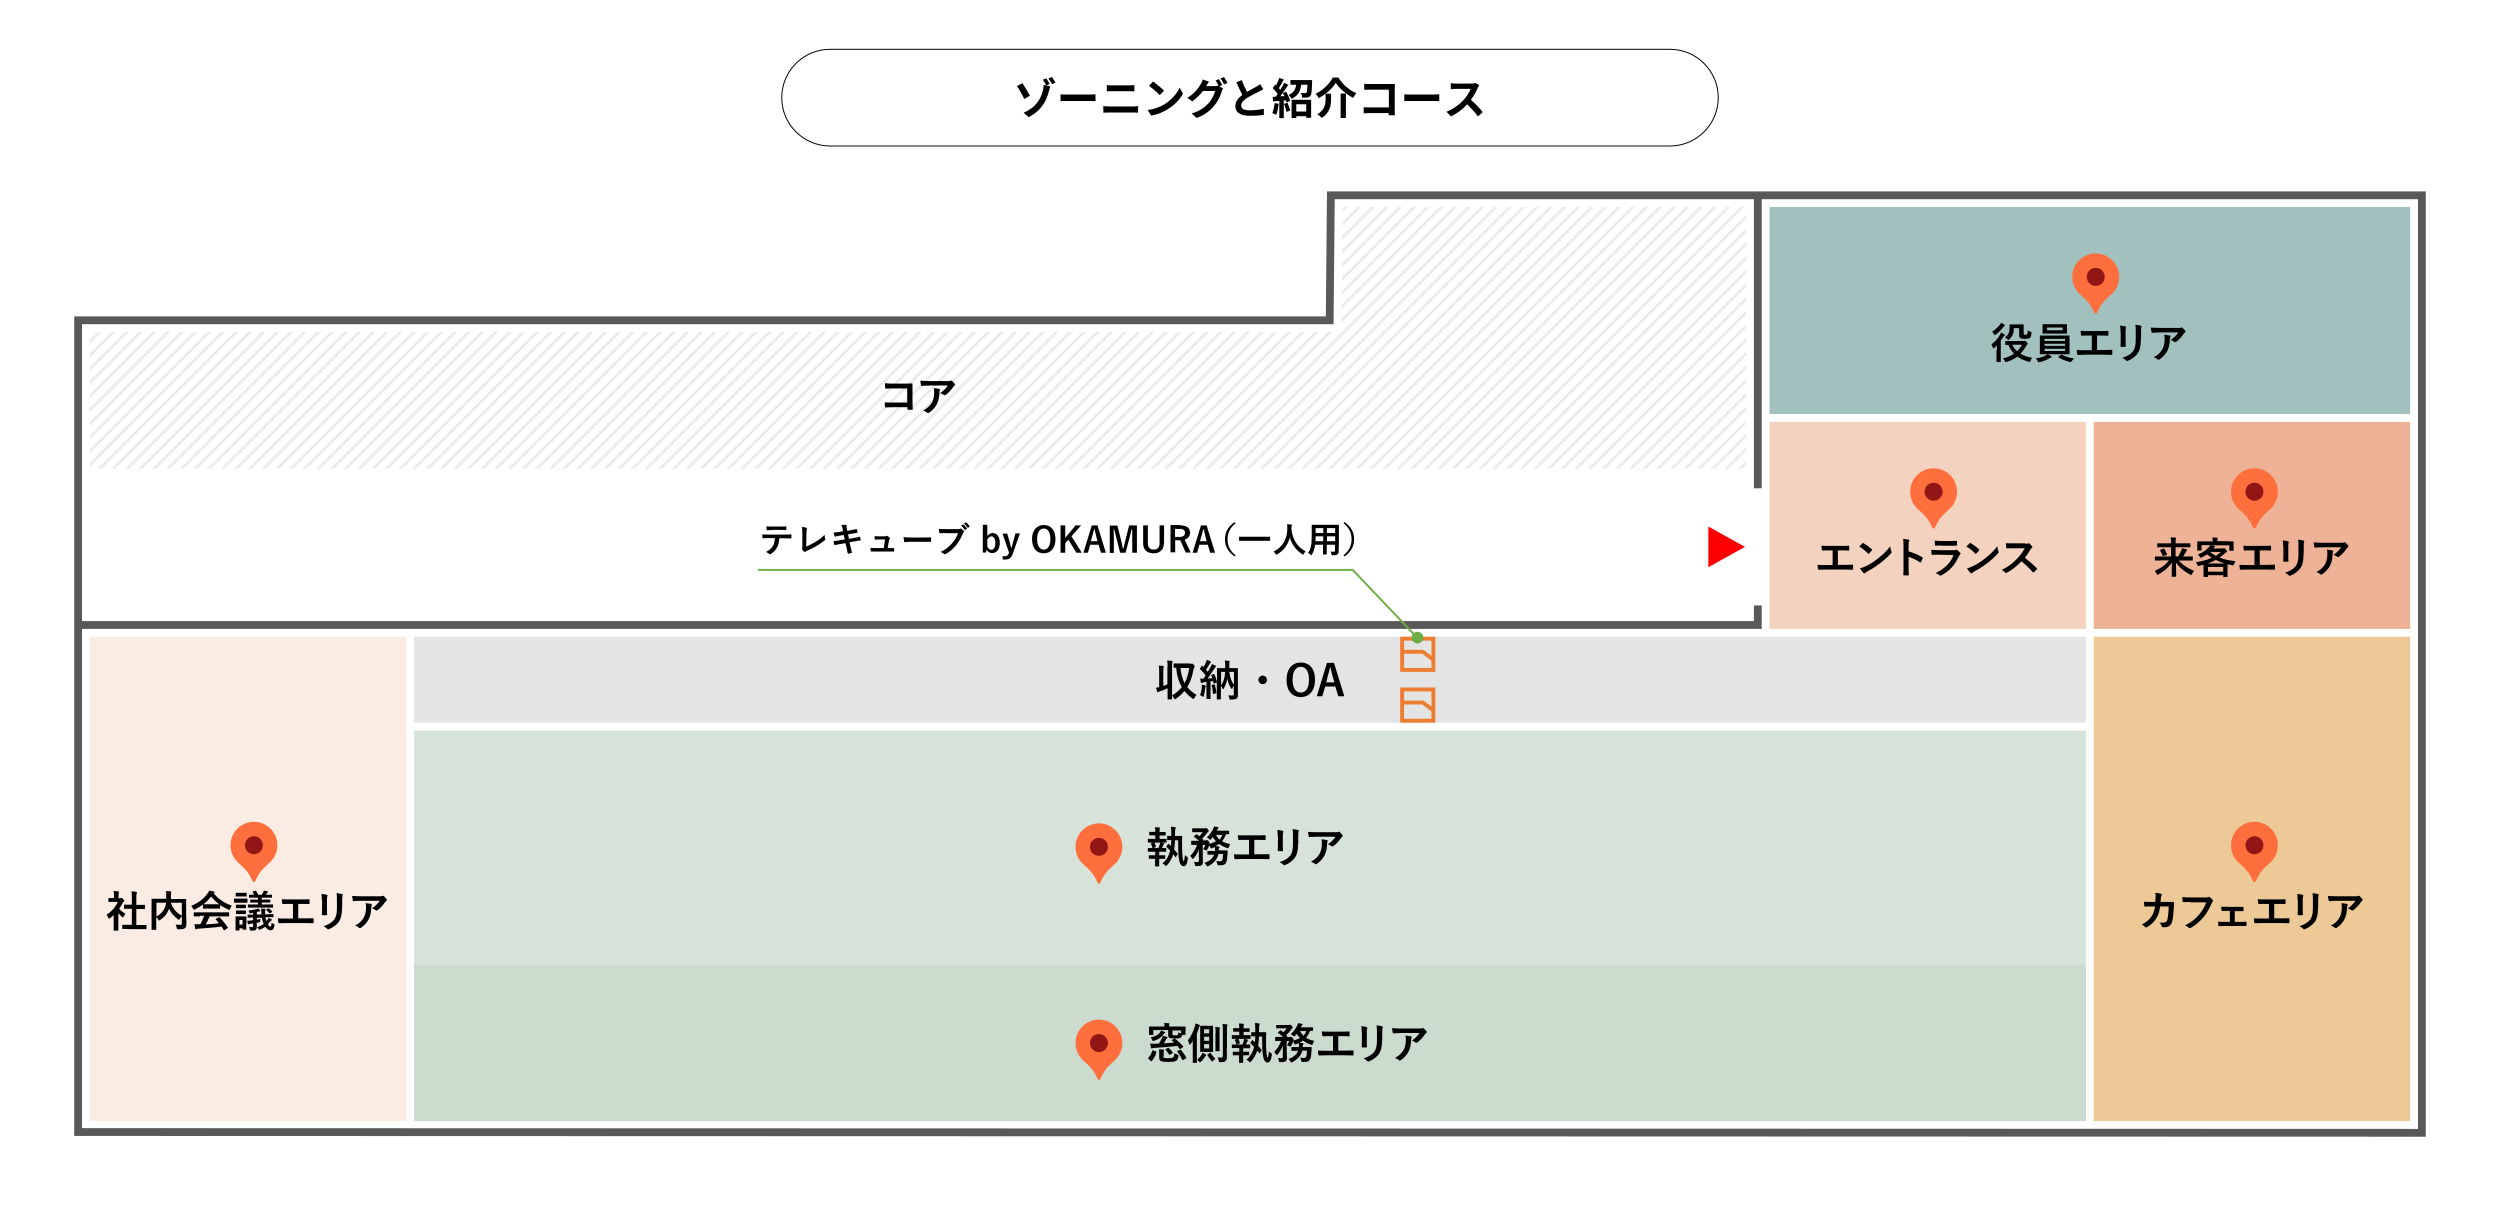 <?xml version="1.0" encoding="utf-8"?>
<svg xmlns="http://www.w3.org/2000/svg" xmlns:xlink="http://www.w3.org/1999/xlink" version="1.1" x="0px" y="0px" viewBox="0 0 1280 620" style="enable-background:new 0 0 1280 620;">

<filter id="dropshadow">
	<feGaussianBlur in="SourceAlpha" stdDeviation="3"/>
	<feOffset dx="3" dy="3"/>
	<feComponentTransfer>
		<feFuncA slope="0.5" type="linear"/>
	</feComponentTransfer>
	<feMerge>
		<feMergeNode/>
		<feMergeNode in="SourceGraphic"/>
	</feMerge>
</filter>

<style type="text/css">
	.shadow{filter:url(#dropshadow);}
	.st0{fill:#FF0000;}
	.st1{fill:#FF6F3D;}
	.st2{fill:#931616;}
	.st3{fill:none;}
	.st4{fill:#C8C8CC;}
	.st5{fill:#FFFFFF;}
	.st6{fill:none;stroke:#595959;stroke-width:4;stroke-miterlimit:8;}
	.st7{opacity:0.702;fill:#79A6A3;}
	.st8{fill:url(#oblique_x5F_line);}
	.st9{opacity:0.7;fill:#79A6A3;}
	.st10{opacity:0.7;fill:#EEC1A4;}
	.st11{opacity:0.702;fill:#E6926B;}
	.st12{opacity:0.7;fill:#E4B36A;}
	.st13{opacity:0.7;fill:#F9E5D7;}
	.st14{opacity:0.7;fill:#C7D7CA;}
	.st15{opacity:0.702;fill:#D9D9D9;}
	.st16{display:none;fill:none;stroke:#ED7D31;stroke-width:2;stroke-miterlimit:8;}
	.st17{fill:#ED7D31;}
	.st18{fill:none;stroke:#ED7D31;stroke-width:2;stroke-linecap:round;stroke-linejoin:bevel;stroke-miterlimit:8;}
	.st19{fill:none;stroke:#70AD47;stroke-miterlimit:8;}
	.st20{fill:#70AD47;}
</style>
<symbol id="entrance" viewBox="-9.4 -10.4 18.8 20.7">
	<polygon class="st0" points="-9.4,-10.4 9.4,0 -9.4,10.4"/>
</symbol>
<symbol id="point" viewBox="-182 -234 364 468">
	<path class="st1" d="M0,234c100.5,0,182-81.5,182-182c0-50.3-20.4-95.8-53.3-128.7C94-111.8,51.1-136.5,15.5-216.4&#xA;		C10.3-228,8.7-234,0-234s-10.3,6-15.5,17.6C-51.1-136.5-94-111.8-128.7-76.7C-161.6-43.8-182,1.7-182,52&#xA;		C-182,152.5-100.5,234,0,234"/>
	<circle class="st2" cx="0" cy="52" r="70"/>
</symbol>
<pattern y="60" width="7" height="7" patternUnits="userSpaceOnUse" id="oblique_x5F_line" viewBox="0 -7 7 7" style="overflow:visible;">
	<g>
		<rect y="-7" class="st3" width="7" height="7"/>
		<polygon class="st4" points="0,-7 0,-6.6 0.4,-7"/>
		<polygon class="st4" points="7,-7 6.6,-7 0,-0.4 0,0 0.4,0 7,-6.6"/>
		<polygon class="st4" points="7,0 7,-0.4 6.6,0"/>
	</g>
</pattern>
<g id="Back">
	<rect class="st5" width="1280" height="620"/>
</g>
<g id="Line">
	<polygon class="st6" points="681.4,100 680.8,164 40,164 40,579.6 1240,580 1240,100"/>
	<line class="st6" x1="900" y1="100" x2="900" y2="250"/>
	<line class="st7" x1="906.5" y1="105.9" x2="1234.5" y2="105.9"/>
	<polyline class="st6" points="900,310 900,320 40,320"/>
</g>
<g id="Fill">
	<polygon class="st8" points="687.4,106 686.8,170 46,170 46,240 894,240 894,106"/>
	<rect x="906" y="106" class="st9" width="328" height="106"/>
	<rect x="906" y="216" class="st10" width="162" height="106"/>
	<rect x="1072" y="216" class="st11" width="162" height="106"/>
	<rect x="1072" y="326" class="st12" width="162" height="248"/>
	<rect x="46" y="326" class="st13" width="162" height="248"/>
	<rect x="212" y="374" class="st14" width="856" height="200"/>
	<rect x="212" y="494" class="st14" width="856" height="80"/>
	<rect x="212" y="326" class="st15" width="856" height="44"/>
</g>
<g id="furniture">
	<g>
		<g>
			<rect x="718.2" y="327.3" class="st16" width="15.4" height="15.4"/>
			<g>
				<path class="st17" d="M732.9,328v14h-14v-14H732.9 M734.9,326h-18v18h18V326L734.9,326z"/>
			</g>
			<polyline class="st18" points="718.2,333.7 728.5,333.7 733.7,337.6"/>
		</g>
	</g>
	<g>
		<g>
			<rect x="718.2" y="353.3" class="st16" width="15.4" height="15.4"/>
			<g>
				<path class="st17" d="M732.9,354v14h-14v-14H732.9 M734.9,352h-18v18h18V352L734.9,352z"/>
			</g>
			<polyline class="st18" points="718.2,359.7 728.5,359.7 733.7,363.6"/>
		</g>
	</g>
</g>
<g id="Text">
	<g>
		<g>
			<path d="M1022.4,179.2c0-0.7,0-1.5,0-2.3c-0.4,0.4-0.8,0.8-1.3,1.2c-0.2,0.2-0.4,0.3-0.5,0.3s-0.2-0.2-0.3-0.5&#xA;				c-0.2-0.6-0.5-1.2-0.7-1.6c1.8-1.3,3.3-2.9,4.4-4.9c0.2-0.4,0.4-0.8,0.5-1.2c0.6,0.3,1.3,0.7,1.7,1c0.2,0.2,0.3,0.2,0.3,0.4&#xA;				c0,0.1-0.1,0.2-0.2,0.2c-0.2,0.1-0.3,0.3-0.5,0.5c-0.4,0.7-0.9,1.4-1.4,2v8c0,1.8,0,2.6,0,2.7c0,0.2,0,0.3-0.2,0.3h-1.8&#xA;				c-0.2,0-0.2,0-0.2-0.3c0-0.1,0-0.9,0-2.7V179.2z M1026.2,166.2c0.2,0.1,0.3,0.2,0.3,0.4c0,0.2-0.1,0.2-0.3,0.4&#xA;				c-0.2,0.1-0.4,0.3-0.6,0.6c-1,1.3-2.2,2.5-3.8,3.7c-0.3,0.2-0.4,0.3-0.5,0.3c-0.1,0-0.2-0.1-0.4-0.5c-0.3-0.5-0.6-1-0.9-1.3&#xA;				c1.5-0.9,2.9-2.2,3.9-3.5c0.3-0.4,0.5-0.7,0.7-1C1025.1,165.5,1025.7,165.8,1026.2,166.2z M1035.9,174.6c0.3,0,0.4,0,0.5-0.1&#xA;				c0.1,0,0.2-0.1,0.3-0.1c0.2,0,0.4,0.1,0.8,0.6c0.5,0.6,0.7,0.8,0.7,1c0,0.1-0.1,0.2-0.2,0.3c-0.2,0.1-0.3,0.3-0.6,0.8&#xA;				c-0.8,1.5-1.8,2.8-2.9,4c1.6,1,3.6,1.7,5.9,2.1c-0.3,0.4-0.6,0.9-0.8,1.5c-0.2,0.7-0.3,0.7-0.9,0.5c-2.2-0.6-4.2-1.5-5.8-2.6&#xA;				c-1.6,1.2-3.5,2.1-5.6,2.7c-0.7,0.2-0.7,0.2-0.9-0.5c-0.2-0.5-0.5-1-0.9-1.3c2.2-0.5,4.1-1.3,5.7-2.4c-1.2-1.3-2.2-2.7-2.9-4.5&#xA;				c-0.9,0-1.3,0-1.4,0c-0.2,0-0.2,0-0.2-0.2v-1.6c0-0.2,0-0.2,0.2-0.2c0.1,0,0.8,0,2.9,0H1035.9z M1031.1,168&#xA;				c0,2.7-0.7,4.2-2.3,5.7c-0.2,0.2-0.4,0.4-0.5,0.4c-0.2,0-0.3-0.1-0.5-0.4c-0.4-0.5-0.9-0.8-1.3-1c1.9-1.3,2.4-2.6,2.4-5.4&#xA;				c0-0.5,0-0.9,0-1c0-0.2,0-0.2,0.2-0.2c0.1,0,0.6,0,2.1,0h2.5c1.5,0,2,0,2.1,0c0.2,0,0.3,0,0.3,0.2c0,0.1,0,0.7,0,1.8v2.4&#xA;				c0,0.4,0,0.6,0.1,0.7c0.1,0.1,0.3,0.2,0.8,0.2c0.6,0,0.8-0.1,0.9-0.3c0.2-0.3,0.3-0.7,0.3-1.9c0.3,0.2,0.9,0.4,1.4,0.6&#xA;				c0.5,0.1,0.5,0.2,0.5,0.8c-0.1,1.5-0.3,1.9-0.7,2.3c-0.4,0.4-1.2,0.6-2.8,0.6c-1.1,0-1.8-0.1-2.2-0.4c-0.4-0.2-0.6-0.8-0.6-1.5&#xA;				V168H1031.1z M1030.3,176.5c0.6,1.3,1.4,2.4,2.4,3.3c1.1-1,1.9-2,2.5-3.3H1030.3z"/>
			<path d="M1048.5,181.4c0.7,0.3,1.3,0.7,1.7,1c0.2,0.2,0.3,0.2,0.3,0.4c0,0.2-0.1,0.3-0.4,0.3c-0.2,0-0.4,0.2-0.9,0.4&#xA;				c-1.1,0.7-3,1.5-4.9,1.9c-0.2,0-0.4,0.1-0.5,0.1c-0.2,0-0.3-0.2-0.5-0.6c-0.3-0.5-0.7-1.1-1-1.4c1.9-0.2,3.7-0.8,4.9-1.4&#xA;				c0.3-0.1,0.8-0.4,1.1-0.7h-0.5c-2.2,0-2.9,0-3.1,0c-0.2,0-0.3,0-0.3-0.2c0-0.1,0-0.8,0-2.3v-4.6c0-1.5,0-2.2,0-2.3&#xA;				c0-0.2,0-0.2,0.3-0.2c0.1,0,0.9,0,3.1,0h8.5c2.2,0,2.9,0,3.1,0c0.2,0,0.2,0,0.2,0.2c0,0.1,0,0.8,0,2.3v4.6c0,1.5,0,2.2,0,2.3&#xA;				c0,0.2,0,0.2-0.2,0.2c-0.1,0-0.9,0-3.1,0H1048.5z M1055.2,166c2.1,0,2.8,0,2.9,0c0.2,0,0.2,0,0.2,0.2c0,0.1,0,0.5,0,1.5v1.4&#xA;				c0,0.9,0,1.3,0,1.5c0,0.2,0,0.2-0.2,0.2c-0.1,0-0.9,0-2.9,0h-6.3c-2.1,0-2.8,0-2.9,0c-0.2,0-0.2,0-0.2-0.2c0-0.2,0-0.5,0-1.5&#xA;				v-1.4c0-1,0-1.3,0-1.5c0-0.2,0-0.2,0.2-0.2c0.2,0,0.9,0,2.9,0H1055.2z M1046.8,174.6h10.5v-1.1h-10.5V174.6z M1057.3,177.1V176&#xA;				h-10.5v1.1H1057.3z M1057.3,178.6h-10.5v1.1h10.5V178.6z M1056.1,167.7h-8v1.4h8V167.7z M1055.3,181.6c0.1-0.1,0.2-0.1,0.3-0.1&#xA;				c0,0,0.1,0,0.2,0.1c1.6,1,3.7,1.6,6.1,1.9c-0.4,0.4-0.8,0.9-1.1,1.3c-0.3,0.4-0.4,0.6-0.6,0.6c-0.1,0-0.2,0-0.5-0.1&#xA;				c-2.2-0.5-4.3-1.4-5.8-2.4c-0.1-0.1-0.1-0.1-0.1-0.2c0-0.1,0.1-0.1,0.2-0.2L1055.3,181.6z"/>
			<path d="M1073.6,179.2h3.1c1.5,0,2.9,0,4.4-0.1c0.2,0,0.4,0.1,0.4,0.4c0,0.6,0,1.2,0,1.8c0,0.3-0.1,0.4-0.3,0.4&#xA;				c-1.1,0-3-0.1-4.4-0.1h-8.8c-0.9,0-2.3,0.1-4,0.1c-0.4,0-0.4-0.1-0.5-0.4c-0.1-0.5-0.2-1.3-0.2-2.1c1.6,0.1,3.3,0.1,4.7,0.1h3&#xA;				v-7.5h-1.7c-1.6,0-2.5,0-3.4,0.1c-0.3,0-0.3-0.1-0.4-0.5c-0.1-0.4-0.2-1.3-0.2-2c1.1,0.1,2,0.1,3.8,0.1h6.2c1.3,0,2.6,0,3.9-0.1&#xA;				c0.2,0,0.3,0.1,0.3,0.4c0,0.6,0,1.2,0,1.7c0,0.3-0.1,0.4-0.3,0.4c-1.5-0.1-2.6-0.1-3.8-0.1h-1.7V179.2z"/>
			<path d="M1085.7,169.9c0-1.5-0.1-2.4-0.2-3.2c0.9,0.1,2.1,0.2,2.7,0.5c0.3,0.1,0.4,0.2,0.4,0.4c0,0.1,0,0.2-0.1,0.3&#xA;				c-0.2,0.4-0.2,1-0.2,2.1v4.4c0,1.1,0,2,0.1,2.8c0,0.3-0.1,0.4-0.5,0.4h-1.8c-0.3,0-0.4-0.1-0.4-0.4c0-0.8,0.1-2,0.1-3V169.9z&#xA;				 M1096.1,174c0,3.3-0.5,5.4-1.8,7.2c-1.1,1.4-3,2.8-4.8,3.5c-0.2,0.1-0.3,0.1-0.5,0.1c-0.2,0-0.3-0.1-0.5-0.3&#xA;				c-0.5-0.5-1.1-0.9-1.9-1.3c2.4-0.7,4.2-1.8,5.4-3.2c1-1.3,1.5-3.1,1.5-5.9v-4.2c0-1.9,0-2.6-0.2-3.6c1.1,0.1,2.1,0.2,2.9,0.5&#xA;				c0.2,0.1,0.3,0.2,0.3,0.4c0,0.1,0,0.2-0.1,0.4c-0.2,0.5-0.2,1-0.2,2.4V174z"/>
			<path d="M1105.9,170.2c-1.3,0-2.6,0.1-3.9,0.2c-0.3,0-0.4-0.1-0.4-0.3c-0.2-0.6-0.3-1.7-0.4-2.4c1.5,0.1,2.7,0.2,4.5,0.2h9.4&#xA;				c0.9,0,1.3,0,1.5-0.1c0.1,0,0.3-0.2,0.4-0.2c0.2,0,0.4,0.1,0.5,0.3c0.5,0.4,0.9,0.9,1.3,1.4c0.1,0.1,0.2,0.3,0.2,0.4&#xA;				c0,0.2-0.1,0.3-0.3,0.5c-0.2,0.2-0.4,0.4-0.6,0.6c-1,1.6-2.4,3.1-3.9,4.2c-0.1,0.1-0.3,0.2-0.5,0.2c-0.2,0-0.4-0.1-0.5-0.2&#xA;				c-0.5-0.4-1.1-0.7-1.8-0.9c1.8-1.3,2.8-2.3,3.9-3.9H1105.9z M1107.2,178.7c0.8-1.6,1.1-3.1,1.1-5.2c0-0.8,0-1.3-0.2-2.1&#xA;				c1.1,0.1,2.2,0.3,2.8,0.4c0.3,0.1,0.4,0.2,0.4,0.4c0,0.1,0,0.3-0.1,0.4c-0.2,0.3-0.2,0.5-0.2,0.9c-0.1,2.1-0.3,4.1-1.3,6.1&#xA;				c-0.9,1.6-2.2,3.2-4,4.4c-0.2,0.1-0.4,0.2-0.6,0.2c-0.2,0-0.3-0.1-0.4-0.2c-0.5-0.5-1.2-0.8-2-1.1&#xA;				C1105,181.7,1106.2,180.5,1107.2,178.7z"/>
		</g>
	</g>
	<g>
		<g>
			<path d="M940.9,289.2h3.1c1.5,0,2.9,0,4.4-0.1c0.2,0,0.4,0.1,0.4,0.4c0,0.6,0,1.2,0,1.8c0,0.3-0.1,0.4-0.3,0.4&#xA;				c-1.1,0-3-0.1-4.4-0.1h-8.8c-0.9,0-2.3,0.1-4,0.1c-0.4,0-0.4-0.1-0.5-0.4c-0.1-0.5-0.2-1.3-0.2-2.1c1.6,0.1,3.3,0.1,4.7,0.1h3&#xA;				v-7.5h-1.7c-1.6,0-2.5,0-3.4,0.1c-0.3,0-0.3-0.1-0.4-0.5c-0.1-0.4-0.2-1.3-0.2-2c1.1,0.1,2,0.1,3.8,0.1h6.2c1.3,0,2.6,0,3.9-0.1&#xA;				c0.2,0,0.3,0.1,0.3,0.4c0,0.6,0,1.2,0,1.7c0,0.3-0.1,0.4-0.3,0.4c-1.5-0.1-2.6-0.1-3.8-0.1h-1.7V289.2z"/>
			<path d="M953.5,278.2c0.1-0.1,0.2-0.2,0.3-0.2c0.1,0,0.2,0,0.3,0.1c1.1,0.6,2.9,1.9,4.2,3.1c0.1,0.1,0.2,0.2,0.2,0.3&#xA;				s0,0.2-0.1,0.3c-0.3,0.4-1.1,1.3-1.4,1.6c-0.1,0.1-0.2,0.2-0.3,0.2s-0.2-0.1-0.3-0.2c-1.3-1.4-2.9-2.6-4.5-3.6&#xA;				C952.5,279.3,953.1,278.7,953.5,278.2z M955.5,289.8c2.7-1.4,4.1-2.3,6.3-4.1c2.7-2.2,4.2-3.6,6-6c0.1,1.1,0.3,1.8,0.6,2.6&#xA;				c0.1,0.2,0.1,0.3,0.1,0.4c0,0.2-0.1,0.4-0.4,0.7c-1.2,1.4-3.1,3.1-5.1,4.7c-1.8,1.4-3.7,2.7-6.6,4.3c-1,0.6-1.3,0.8-1.5,1&#xA;				c-0.1,0.1-0.3,0.2-0.4,0.2c-0.1,0-0.2-0.1-0.4-0.2c-0.5-0.6-1.2-1.5-1.8-2.4C953.6,290.6,954.3,290.4,955.5,289.8z"/>
			<path d="M977.2,282.3c2.7,0.8,4.8,1.7,7,3c0.2,0.1,0.4,0.3,0.2,0.6c-0.3,0.7-0.6,1.4-0.9,1.9c-0.1,0.2-0.2,0.2-0.3,0.2&#xA;				c-0.1,0-0.2,0-0.2-0.1c-2-1.3-4-2.3-5.8-2.8v4.9c0,1.4,0,2.7,0.1,4.3c0,0.3-0.1,0.3-0.4,0.3c-0.6,0-1.3,0-2,0&#xA;				c-0.3,0-0.4-0.1-0.4-0.3c0.1-1.6,0.1-2.9,0.1-4.3v-10.8c0-1.7-0.1-2.4-0.2-3.3c1,0.1,2.1,0.2,2.8,0.4c0.3,0.1,0.4,0.2,0.4,0.4&#xA;				c0,0.1-0.1,0.3-0.2,0.5c-0.2,0.3-0.2,0.8-0.2,2.1V282.3z"/>
			<path d="M992.6,284c-1.1,0-2.2,0-3.3,0.1c-0.2,0-0.3-0.1-0.3-0.4c-0.1-0.6-0.2-1.4-0.2-2.2c1.3,0.1,2.6,0.2,4,0.2h7.5&#xA;				c0.4,0,0.8,0,1.2-0.2c0.1-0.1,0.2-0.1,0.3-0.1c0.1,0,0.2,0.1,0.3,0.2c0.5,0.4,1.1,1,1.5,1.4c0.2,0.2,0.2,0.3,0.2,0.5&#xA;				c0,0.1-0.1,0.3-0.2,0.4c-0.4,0.3-0.5,0.5-0.7,1c-2.2,4.7-4.7,7.4-9,9.7c-0.2,0.1-0.3,0.2-0.4,0.2c-0.2,0-0.3-0.1-0.5-0.3&#xA;				c-0.6-0.5-1.3-0.9-2-1.1c4.1-1.9,7.7-4.9,9.2-9.2L992.6,284z M994,279.3c-1,0-2.1,0-3,0.1c-0.2,0-0.3-0.1-0.3-0.5&#xA;				c-0.1-0.5-0.1-1.4-0.1-2.1c1.3,0.1,2,0.2,3.6,0.2h4c1.4,0,2.6-0.1,3.5-0.1c0.2,0,0.3,0.1,0.3,0.4c0,0.6,0,1.2,0,1.7&#xA;				c0,0.4-0.1,0.5-0.4,0.4c-0.7,0-1.8,0-3.1,0H994z"/>
			<path d="M1008.4,278.2c0.1-0.1,0.2-0.2,0.3-0.2c0.1,0,0.2,0,0.3,0.1c1.1,0.6,2.9,1.9,4.2,3.1c0.1,0.1,0.2,0.2,0.2,0.3&#xA;				s0,0.2-0.1,0.3c-0.3,0.4-1.1,1.3-1.4,1.6c-0.1,0.1-0.2,0.2-0.3,0.2s-0.2-0.1-0.3-0.2c-1.3-1.4-2.9-2.6-4.5-3.6&#xA;				C1007.3,279.3,1007.9,278.7,1008.4,278.2z M1010.3,289.8c2.7-1.4,4.1-2.3,6.3-4.1c2.7-2.2,4.2-3.6,6-6c0.1,1.1,0.3,1.8,0.6,2.6&#xA;				c0.1,0.2,0.1,0.3,0.1,0.4c0,0.2-0.1,0.4-0.4,0.7c-1.2,1.4-3.1,3.1-5.1,4.7c-1.8,1.4-3.7,2.7-6.6,4.3c-1,0.6-1.3,0.8-1.5,1&#xA;				c-0.1,0.1-0.3,0.2-0.4,0.2c-0.1,0-0.2-0.1-0.4-0.2c-0.6-0.6-1.2-1.5-1.8-2.4C1008.4,290.6,1009.1,290.4,1010.3,289.8z"/>
			<path d="M1037,278.4c0.8,0,1.2,0,1.5-0.2c0.1-0.1,0.2-0.1,0.2-0.1c0.1,0,0.2,0.1,0.4,0.2c0.5,0.4,1,1,1.4,1.5&#xA;				c0.1,0.1,0.1,0.2,0.1,0.3c0,0.1-0.1,0.3-0.3,0.4c-0.3,0.2-0.6,0.6-0.8,1c-0.9,1.5-1.8,2.8-2.8,4.1c2.1,1.6,4.1,3.3,6.1,5.3&#xA;				c0.1,0.1,0.2,0.2,0.2,0.3s0,0.2-0.2,0.3c-0.4,0.5-0.9,1-1.5,1.5c-0.1,0.1-0.2,0.1-0.3,0.1c-0.1,0-0.2-0.1-0.3-0.2&#xA;				c-1.8-2.2-3.7-3.9-5.7-5.5c-2.5,2.6-5,4.5-7.4,5.8c-0.2,0.1-0.4,0.2-0.5,0.2c-0.1,0-0.3-0.1-0.4-0.2c-0.5-0.6-1.1-1-1.8-1.4&#xA;				c3.4-1.7,5.5-3.3,7.7-5.6c1.6-1.7,2.8-3.2,4.1-5.5l-5.7,0c-1.1,0-2.3,0-3.5,0.1c-0.2,0-0.2-0.1-0.3-0.4c-0.1-0.5-0.2-1.5-0.2-2.3&#xA;				c1.2,0.1,2.3,0.1,3.7,0.1H1037z"/>
		</g>
	</g>
	<g>
		<g>
			<path d="M1106.3,287c-2,0-2.7,0-2.8,0c-0.2,0-0.2,0-0.2-0.3v-1.6c0-0.2,0-0.2,0.2-0.2c0.1,0,0.8,0,2.8,0h5.3v-4.7h-4&#xA;				c-2.1,0-2.8,0-2.9,0c-0.2,0-0.2,0-0.2-0.2v-1.6c0-0.2,0-0.2,0.2-0.2c0.1,0,0.8,0,2.9,0h4v-0.5c0-1.3,0-1.7-0.2-2.6&#xA;				c0.8,0,1.6,0.1,2.4,0.2c0.2,0,0.3,0.1,0.3,0.2c0,0.2-0.1,0.4-0.1,0.6c-0.1,0.3-0.1,0.7-0.1,1.6v0.5h4.4c2.1,0,2.8,0,2.9,0&#xA;				c0.2,0,0.3,0,0.3,0.2v1.6c0,0.2,0,0.2-0.3,0.2c-0.1,0-0.8,0-2.9,0h-4.4v4.7h1.4c0.6-1.1,1.1-2.1,1.5-3c0.2-0.4,0.3-0.8,0.4-1.2&#xA;				c0.7,0.1,1.6,0.4,2.2,0.5c0.3,0.1,0.4,0.2,0.4,0.4c0,0.1-0.1,0.2-0.2,0.3c-0.1,0.1-0.3,0.3-0.5,0.8c-0.4,0.7-0.8,1.4-1.3,2.2h1.9&#xA;				c2,0,2.7,0,2.8,0c0.2,0,0.2,0,0.2,0.2v1.6c0,0.2,0,0.3-0.2,0.3c-0.1,0-0.8,0-2.8,0h-4.2c2,2.2,4.4,3.8,7.9,5.3&#xA;				c-0.4,0.4-0.8,1-1.1,1.6c-0.2,0.4-0.2,0.5-0.4,0.5c-0.1,0-0.2-0.1-0.5-0.2c-2.9-1.5-5.5-3.5-7.3-6.2c0,3.2,0.1,6.3,0.1,7.1&#xA;				c0,0.2,0,0.2-0.2,0.2h-1.9c-0.2,0-0.2,0-0.2-0.2c0-0.9,0.1-3.9,0.1-7c-1.8,2.6-4,4.4-6.9,6c-0.3,0.1-0.4,0.2-0.5,0.2&#xA;				c-0.2,0-0.2-0.2-0.4-0.5c-0.3-0.6-0.6-1-1-1.5c3.2-1.4,5.5-3,7.3-5.4H1106.3z M1107.7,280.9c0.2-0.1,0.3-0.1,0.4,0.1&#xA;				c0.5,0.8,0.9,1.6,1.4,2.7c0.1,0.2,0,0.3-0.2,0.4l-1.6,0.6c-0.3,0.1-0.3,0.1-0.4-0.1c-0.4-1-0.8-2-1.3-2.7&#xA;				c-0.1-0.2-0.1-0.3,0.2-0.4L1107.7,280.9z"/>
			<path d="M1140.5,277.2c2,0,2.8,0,2.9,0c0.2,0,0.2,0,0.2,0.2c0,0.1,0,0.5,0,1.1v0.9c0,1.9,0,2.2,0,2.4c0,0.2,0,0.2-0.2,0.2h-1.8&#xA;				c-0.2,0-0.2,0-0.2-0.2v-2.6h-9.4c0.6,0.1,1.2,0.3,1.8,0.4c0.2,0.1,0.3,0.1,0.3,0.3c0,0.1-0.1,0.2-0.3,0.3&#xA;				c-0.2,0.1-0.2,0.2-0.4,0.4l-0.2,0.2h4.7c0.3,0,0.4,0,0.5-0.1c0.1,0,0.2-0.1,0.3-0.1c0.1,0,0.3,0.1,0.9,0.7c0.5,0.6,0.6,0.7,0.6,1&#xA;				c0,0.2-0.1,0.3-0.3,0.4c-0.2,0.1-0.4,0.3-0.8,0.6c-0.9,0.8-1.8,1.6-2.7,2.2c2.3,0.9,5,1.5,8.2,1.8c-0.4,0.5-0.6,1-0.8,1.7&#xA;				c-0.2,0.5-0.2,0.5-0.9,0.4c-0.8-0.2-1.6-0.3-2.4-0.5c0,0.3,0,0.7,0,1.6v1.7c0,2.3,0,2.9,0,3c0,0.2,0,0.2-0.2,0.2h-1.8&#xA;				c-0.2,0-0.2,0-0.2-0.2v-0.7h-7.8v0.6c0,0.2,0,0.3-0.2,0.3h-1.8c-0.2,0-0.3,0-0.3-0.3c0-0.1,0-0.7,0-2.9v-1.5c0-0.7,0-1.3,0-1.6&#xA;				c-0.7,0.2-1.4,0.4-2.2,0.6c-0.7,0.2-0.7,0.2-0.9-0.4c-0.2-0.6-0.5-1-0.8-1.4c3.4-0.6,6-1.3,8.1-2.3c-0.8-0.5-1.6-1.2-2.4-1.8&#xA;				c-0.8,0.6-1.7,1.1-2.7,1.6c-0.3,0.1-0.4,0.2-0.5,0.2c-0.1,0-0.2-0.1-0.4-0.4c-0.3-0.5-0.7-0.9-1.1-1.2c2.7-1.2,4.3-2.4,5.7-3.9&#xA;				c0.2-0.3,0.4-0.6,0.7-1h-4.5v2.6c0,0.2,0,0.2-0.2,0.2h-1.8c-0.2,0-0.2,0-0.2-0.2c0-0.2,0-0.5,0-2.4v-0.7c0-0.7,0-1.1,0-1.2&#xA;				c0-0.2,0-0.2,0.2-0.2c0.1,0,0.9,0,2.9,0h4.8v-0.4c0-0.6,0-1.1-0.2-1.6c0.8,0,1.6,0.1,2.4,0.1c0.2,0,0.4,0.1,0.4,0.2&#xA;				c0,0.2-0.1,0.3-0.1,0.4c-0.1,0.2-0.1,0.4-0.1,0.9v0.3H1140.5z M1139.2,288.5c-1.8-0.5-3.3-1.1-4.7-1.8c-1.3,0.7-2.7,1.3-4.2,1.8&#xA;				H1139.2z M1130.5,292.7h7.8v-2.4h-7.8V292.7z M1131.6,282.6c0.9,0.7,1.8,1.4,2.9,2c0.9-0.6,1.8-1.3,2.6-2L1131.6,282.6&#xA;				L1131.6,282.6z"/>
			<path d="M1156.9,289.2h3.1c1.5,0,2.9,0,4.4-0.1c0.2,0,0.4,0.1,0.4,0.4c0,0.6,0,1.2,0,1.8c0,0.3-0.1,0.4-0.3,0.4&#xA;				c-1.1,0-3-0.1-4.4-0.1h-8.8c-0.9,0-2.3,0.1-4,0.1c-0.4,0-0.4-0.1-0.5-0.4c-0.1-0.5-0.2-1.3-0.2-2.1c1.6,0.1,3.3,0.1,4.7,0.1h3&#xA;				v-7.5h-1.7c-1.6,0-2.5,0-3.4,0.1c-0.3,0-0.3-0.1-0.4-0.5c-0.1-0.4-0.2-1.3-0.2-2c1.1,0.1,2,0.1,3.8,0.1h6.2c1.3,0,2.6,0,3.9-0.1&#xA;				c0.2,0,0.3,0.1,0.3,0.4c0,0.6,0,1.2,0,1.7c0,0.3-0.1,0.4-0.3,0.4c-1.5-0.1-2.6-0.1-3.8-0.1h-1.7V289.2z"/>
			<path d="M1169,279.9c0-1.5-0.1-2.4-0.2-3.2c0.9,0.1,2.1,0.2,2.7,0.5c0.3,0.1,0.4,0.2,0.4,0.4c0,0.1,0,0.2-0.1,0.3&#xA;				c-0.2,0.4-0.2,1-0.2,2.1v4.4c0,1.1,0,2,0.1,2.8c0,0.3-0.1,0.4-0.5,0.4h-1.8c-0.3,0-0.4-0.1-0.4-0.4c0-0.8,0.1-2,0.1-3V279.9z&#xA;				 M1179.4,284c0,3.3-0.5,5.4-1.8,7.2c-1.1,1.4-3,2.8-4.8,3.5c-0.2,0.1-0.3,0.1-0.5,0.1c-0.2,0-0.3-0.1-0.5-0.3&#xA;				c-0.5-0.5-1.1-0.9-1.9-1.3c2.4-0.7,4.2-1.8,5.4-3.2c1-1.3,1.5-3.1,1.5-5.9v-4.2c0-1.9,0-2.6-0.2-3.6c1.1,0.1,2.1,0.2,2.9,0.5&#xA;				c0.2,0.1,0.3,0.2,0.3,0.4c0,0.1,0,0.2-0.1,0.4c-0.2,0.5-0.2,1-0.2,2.4V284z"/>
			<path d="M1189.3,280.2c-1.3,0-2.6,0.1-3.9,0.2c-0.3,0-0.4-0.1-0.4-0.3c-0.2-0.6-0.3-1.7-0.4-2.4c1.5,0.1,2.7,0.2,4.5,0.2h9.4&#xA;				c0.9,0,1.3,0,1.5-0.1c0.1,0,0.3-0.2,0.4-0.2c0.2,0,0.4,0.1,0.5,0.3c0.5,0.4,0.9,0.9,1.3,1.4c0.1,0.1,0.2,0.3,0.2,0.4&#xA;				c0,0.2-0.1,0.3-0.3,0.5c-0.2,0.2-0.4,0.4-0.6,0.6c-1,1.6-2.4,3.1-3.9,4.2c-0.1,0.1-0.3,0.2-0.5,0.2c-0.2,0-0.4-0.1-0.5-0.2&#xA;				c-0.6-0.4-1.1-0.7-1.8-0.9c1.8-1.3,2.8-2.3,3.9-3.9H1189.3z M1190.5,288.7c0.8-1.6,1.1-3.1,1.1-5.2c0-0.8,0-1.3-0.2-2.1&#xA;				c1.1,0.1,2.2,0.3,2.8,0.4c0.3,0.1,0.4,0.2,0.4,0.4c0,0.1,0,0.3-0.1,0.4c-0.2,0.3-0.2,0.5-0.2,0.9c-0.1,2.1-0.3,4.1-1.3,6.1&#xA;				c-0.9,1.6-2.2,3.2-4,4.4c-0.2,0.1-0.4,0.2-0.6,0.2c-0.2,0-0.3-0.1-0.4-0.2c-0.5-0.5-1.2-0.8-2-1.1&#xA;				C1188.3,291.7,1189.5,290.5,1190.5,288.7z"/>
		</g>
	</g>
	<g>
		<g>
			<path d="M1103.5,461.8c0.1-1.1,0.1-1.8,0.2-3c0-0.6,0-1-0.2-1.7c1.2,0.1,2.2,0.3,2.9,0.5c0.3,0.1,0.4,0.3,0.4,0.5&#xA;				c0,0.1,0,0.3-0.1,0.4c-0.2,0.3-0.2,0.5-0.3,1c-0.1,0.7-0.1,1.2-0.2,2.3h3.3c1,0,2,0,3.1,0c0.4,0,0.5,0.1,0.5,0.3&#xA;				c0,0.3,0,1.2-0.1,2.3c-0.1,2.7-0.4,5.8-0.8,7.2c-0.4,1.7-1.2,2.6-2.6,3c-0.5,0.1-1.3,0.2-2.2,0.2c-0.3,0-0.4-0.2-0.5-0.4&#xA;				c-0.3-0.8-0.6-1.4-1.3-2c1.6,0.1,2.4,0,3-0.2c0.6-0.2,0.9-0.6,1.1-1.5c0.4-1.7,0.6-3.5,0.7-6.6h-4.4c-0.4,2.7-1,4.6-2,6.1&#xA;				c-1,1.7-2.6,3.3-4.7,4.5c-0.2,0.1-0.4,0.2-0.5,0.2c-0.1,0-0.3-0.1-0.4-0.2c-0.4-0.5-1.1-0.9-1.8-1.3c2.5-1.3,4-2.7,5.2-4.5&#xA;				c0.7-1.1,1.2-2.6,1.6-4.8h-2c-1.1,0-2.1,0-3.2,0.1c-0.2,0-0.3-0.1-0.3-0.4c-0.1-0.5-0.1-1.3-0.2-2.1c1.4,0.1,2.4,0.1,3.7,0.1&#xA;				H1103.5z"/>
			<path d="M1121.5,461.8c-1.4,0-2.7,0.1-3.6,0.1c-0.3,0-0.4-0.1-0.4-0.4c-0.1-0.4-0.2-1.6-0.2-2.2c1,0.1,2.2,0.2,4.2,0.2h7.9&#xA;				c0.7,0,0.9,0,1.2-0.2c0.1-0.1,0.2-0.1,0.3-0.1c0.1,0,0.3,0,0.4,0.1c0.6,0.4,1.2,0.9,1.6,1.5c0.1,0.1,0.2,0.2,0.2,0.4&#xA;				c0,0.2-0.1,0.4-0.3,0.5c-0.2,0.2-0.3,0.4-0.5,0.9c-1.1,2.6-2.4,5-4.3,7.2c-1.9,2.2-4,4-6.2,5.2c-0.2,0.1-0.4,0.2-0.6,0.2&#xA;				c-0.2,0-0.4-0.1-0.5-0.2c-0.5-0.5-1.2-0.9-2-1.2c3.2-1.6,5.2-3.1,7.2-5.5c1.7-2,2.8-3.8,3.7-6.3H1121.5z"/>
			<path d="M1144.1,472h2.3c1.1,0,2.4,0,3.5-0.1c0.2,0,0.3,0.1,0.3,0.4c0,0.5,0,0.9,0,1.4c0,0.3-0.1,0.4-0.4,0.4c-1.1,0-2.4,0-3.5,0&#xA;				h-6.9c-1.3,0-2.3,0-3.2,0.1c-0.3,0-0.4-0.1-0.4-0.5c-0.1-0.4-0.1-0.9-0.1-1.8c1.3,0.1,2.4,0.1,3.8,0.1h2.2v-5.6h-1.2&#xA;				c-0.9,0-1.7,0-2.7,0c-0.2,0-0.3-0.1-0.4-0.4c-0.1-0.4-0.1-1-0.1-1.8c0.9,0.1,2.1,0.1,3.1,0.1h4.9c1,0,2,0,3,0&#xA;				c0.3,0,0.3,0.1,0.4,0.4c0,0.4,0,0.9,0,1.4c0,0.4-0.1,0.4-0.4,0.4c-0.9,0-2,0-2.9,0h-1.2V472z"/>
			<path d="M1164.3,470.2h3.1c1.5,0,2.9,0,4.4-0.1c0.2,0,0.4,0.1,0.4,0.4c0,0.6,0,1.2,0,1.8c0,0.3-0.1,0.4-0.3,0.4&#xA;				c-1.1,0-3-0.1-4.4-0.1h-8.8c-0.9,0-2.3,0.1-4,0.1c-0.4,0-0.4-0.1-0.5-0.4c-0.1-0.5-0.2-1.3-0.2-2.1c1.6,0.1,3.3,0.1,4.7,0.1h3&#xA;				v-7.5h-1.7c-1.6,0-2.5,0-3.4,0.1c-0.3,0-0.3-0.1-0.4-0.5c-0.1-0.4-0.2-1.3-0.2-2c1.1,0.1,2,0.1,3.8,0.1h6.2c1.3,0,2.6,0,3.9-0.1&#xA;				c0.2,0,0.3,0.1,0.3,0.4c0,0.5,0,1.2,0,1.7c0,0.3-0.1,0.4-0.3,0.4c-1.5-0.1-2.6-0.1-3.8-0.1h-1.7V470.2z"/>
			<path d="M1176.4,460.9c0-1.5-0.1-2.4-0.2-3.2c0.9,0.1,2.1,0.2,2.7,0.5c0.3,0.1,0.4,0.2,0.4,0.4c0,0.1,0,0.2-0.1,0.3&#xA;				c-0.2,0.4-0.2,1-0.2,2.1v4.4c0,1.1,0,2,0.1,2.8c0,0.3-0.1,0.4-0.5,0.4h-1.8c-0.3,0-0.4-0.1-0.4-0.4c0-0.8,0.1-2,0.1-3V460.9z&#xA;				 M1186.8,465c0,3.3-0.5,5.4-1.8,7.2c-1.1,1.4-3,2.8-4.8,3.5c-0.2,0.1-0.3,0.1-0.5,0.1c-0.2,0-0.3-0.1-0.5-0.3&#xA;				c-0.5-0.5-1.1-0.9-1.9-1.3c2.4-0.7,4.2-1.8,5.4-3.2c1-1.3,1.5-3.1,1.5-5.9v-4.2c0-1.9,0-2.6-0.2-3.6c1.1,0.1,2.1,0.2,2.9,0.5&#xA;				c0.2,0.1,0.3,0.2,0.3,0.4c0,0.1,0,0.2-0.1,0.4c-0.2,0.5-0.2,1-0.2,2.4V465z"/>
			<path d="M1196.6,461.2c-1.3,0-2.6,0.1-3.9,0.2c-0.3,0-0.4-0.1-0.4-0.3c-0.2-0.6-0.3-1.7-0.4-2.4c1.5,0.1,2.7,0.2,4.5,0.2h9.4&#xA;				c0.9,0,1.3,0,1.5-0.1c0.1,0,0.3-0.2,0.4-0.2c0.2,0,0.4,0.1,0.5,0.3c0.5,0.4,0.9,0.9,1.3,1.4c0.1,0.1,0.2,0.3,0.2,0.4&#xA;				c0,0.2-0.1,0.3-0.3,0.5c-0.2,0.2-0.4,0.4-0.6,0.6c-1,1.6-2.4,3.1-3.9,4.2c-0.1,0.1-0.3,0.2-0.5,0.2c-0.2,0-0.4-0.1-0.5-0.2&#xA;				c-0.6-0.4-1.1-0.7-1.8-0.9c1.8-1.3,2.8-2.3,3.9-3.9H1196.6z M1197.9,469.7c0.8-1.6,1.1-3.1,1.1-5.2c0-0.8,0-1.3-0.2-2.1&#xA;				c1.1,0.1,2.2,0.3,2.8,0.4c0.3,0.1,0.4,0.2,0.4,0.4c0,0.1,0,0.3-0.1,0.4c-0.2,0.3-0.2,0.5-0.2,0.9c-0.1,2.1-0.3,4.1-1.3,6.1&#xA;				c-0.9,1.7-2.2,3.2-4,4.4c-0.2,0.1-0.4,0.2-0.6,0.2c-0.2,0-0.3-0.1-0.4-0.2c-0.5-0.5-1.2-0.8-2-1.1&#xA;				C1195.7,472.7,1196.9,471.5,1197.9,469.7z"/>
		</g>
	</g>
	<g>
		<g>
			<path d="M597.8,341.5c0-1.6,0-2.2-0.2-3.3c0.9,0,1.7,0.1,2.4,0.2c0.2,0,0.4,0.1,0.4,0.2c0,0.2-0.1,0.3-0.1,0.4&#xA;				c-0.1,0.3-0.2,0.8-0.2,2.4v12.7c0,2.5,0,3.7,0,3.8c0,0.2,0,0.2-0.2,0.2H598c-0.2,0-0.2,0-0.2-0.2c0-0.1,0-1.4,0-3.8v-1.7&#xA;				c-1.2,0.6-2.5,1.1-3.8,1.5c-0.4,0.1-0.7,0.3-0.9,0.4c-0.1,0.1-0.2,0.2-0.3,0.2c-0.1,0-0.2-0.1-0.3-0.3c-0.2-0.6-0.4-1.3-0.6-2.1&#xA;				c0.6-0.1,1.1-0.2,1.6-0.3v-7.7c0-1.6,0-2.2-0.2-3.3c0.8,0,1.6,0.1,2.3,0.2c0.2,0,0.3,0.1,0.3,0.2c0,0.2-0.1,0.3-0.1,0.5&#xA;				c-0.1,0.3-0.2,0.8-0.2,2.4v7.1c0.7-0.3,1.4-0.5,2.1-0.8V341.5z M609.3,339.9c0.4,0,0.6,0,0.7-0.1c0.1-0.1,0.2-0.1,0.3-0.1&#xA;				c0.2,0,0.4,0.2,0.9,0.7c0.4,0.4,0.5,0.6,0.5,0.8c0,0.2-0.1,0.4-0.2,0.5c-0.2,0.2-0.3,0.7-0.5,1.4c-0.6,3.4-1.6,6.2-3.1,8.7&#xA;				c1.2,1.5,2.7,2.8,4.7,4c-0.4,0.5-0.8,1-1.1,1.6c-0.2,0.3-0.3,0.5-0.4,0.5c-0.1,0-0.2-0.1-0.5-0.2c-1.6-1.2-3-2.4-4.2-3.9&#xA;				c-1.2,1.5-2.6,2.8-4.4,4c-0.2,0.2-0.4,0.2-0.5,0.2c-0.2,0-0.3-0.2-0.4-0.5c-0.2-0.5-0.6-1-1-1.4c2.1-1.3,3.7-2.7,5-4.3&#xA;				c-1.6-2.7-2.6-5.9-2.9-9.9c-0.7,0-1,0-1,0c-0.2,0-0.3,0-0.3-0.3v-1.7c0-0.2,0-0.2,0.3-0.2c0.1,0,0.7,0,2.7,0H609.3z M604.4,342&#xA;				c0.3,3.1,1,5.6,2.1,7.8c1.2-2.2,1.9-4.8,2.4-7.8H604.4z"/>
			<path d="M615.3,351.9c0-0.5,0.1-0.9,0-1.4c0.7,0.1,1.3,0.2,1.7,0.4c0.3,0.1,0.4,0.2,0.4,0.3c0,0.1,0,0.2-0.1,0.3&#xA;				c-0.1,0.1-0.1,0.4-0.2,0.8c-0.2,1.2-0.4,2.7-0.7,4c-0.1,0.4-0.2,0.5-0.3,0.5c-0.1,0-0.3-0.1-0.5-0.3c-0.3-0.2-0.9-0.5-1.2-0.6&#xA;				C614.9,354.7,615.2,353.4,615.3,351.9z M616.2,349.4c-0.4,0-0.7,0.1-0.8,0.2c-0.1,0.1-0.2,0.1-0.3,0.1c-0.2,0-0.2-0.1-0.3-0.4&#xA;				c-0.1-0.6-0.2-1.2-0.3-1.9c0.6,0.1,1.1,0.1,1.6,0.1c0.4-0.6,0.8-1.1,1.2-1.7c-0.9-1.1-1.8-2.2-2.9-3.2c-0.1-0.1-0.1-0.2-0.1-0.2&#xA;				c0-0.1,0.1-0.2,0.2-0.3l0.8-1.1c0.2-0.2,0.2-0.2,0.4-0.1l0.5,0.6c0.5-0.7,1-1.6,1.3-2.5c0.2-0.4,0.3-0.7,0.4-1.2&#xA;				c0.6,0.2,1.3,0.5,1.8,0.8c0.2,0.1,0.3,0.2,0.3,0.4c0,0.1-0.1,0.2-0.2,0.3c-0.2,0.1-0.3,0.2-0.4,0.5c-0.7,1.2-1.2,2.1-1.9,3.1&#xA;				c0.3,0.4,0.6,0.7,0.9,1.1c0.5-0.8,1-1.7,1.5-2.6c0.2-0.5,0.4-0.9,0.6-1.4c0.6,0.2,1.3,0.5,1.8,0.8c0.2,0.1,0.3,0.2,0.3,0.3&#xA;				c0,0.2-0.1,0.2-0.2,0.4c-0.2,0.2-0.4,0.4-0.7,0.9c-1.2,1.9-2.4,3.6-3.4,5c0.8,0,1.6-0.1,2.4-0.2c-0.2-0.4-0.3-0.9-0.5-1.3&#xA;				c-0.1-0.2,0-0.3,0.2-0.4l1-0.4c0.2-0.1,0.3-0.1,0.4,0.2c0.6,1.3,1,2.5,1.3,3.9v-3.4c0-2.3,0-3.4,0-3.5c0-0.2,0-0.2,0.2-0.2&#xA;				c0.1,0,0.8,0,2.8,0h1.2v-1.7c0-0.8,0-1.4-0.2-2.2c0.8,0,1.4,0.1,2.2,0.2c0.2,0,0.3,0.1,0.3,0.2c0,0.2-0.1,0.3-0.1,0.5&#xA;				c-0.1,0.3-0.1,0.6-0.1,1.3v1.7h1.4c2,0,2.7,0,2.8,0c0.2,0,0.2,0,0.2,0.2c0,0.1,0,1.3,0,3.7v6.1c0,1.8,0,2.9,0,3.6&#xA;				c0,0.9-0.1,1.5-0.6,1.9c-0.4,0.4-0.9,0.5-3,0.6c-0.7,0-0.7,0-0.8-0.7c-0.1-0.5-0.3-1.1-0.5-1.5c0.8,0.1,1.5,0.1,2,0.1&#xA;				c0.6,0,0.8-0.1,0.8-0.8V351c-0.3,0.5-0.6,0.9-0.7,1.4c-0.1,0.2-0.2,0.4-0.3,0.4c-0.1,0-0.2-0.1-0.4-0.4c-0.9-1.4-1.5-2.9-1.9-5&#xA;				c-0.3,1.8-0.9,3.3-1.8,5.1c-0.1,0.2-0.2,0.4-0.4,0.4c-0.1,0-0.2-0.1-0.3-0.4c-0.2-0.5-0.5-1-0.8-1.4v3.5c0,2.1,0,3.1,0,3.2&#xA;				c0,0.2,0,0.3-0.2,0.3h-1.7c-0.2,0-0.2,0-0.2-0.3c0-0.1,0-1.2,0-3.5v-4.9c0,0.1-0.1,0.1-0.2,0.1l-1.1,0.4&#xA;				c-0.3,0.1-0.4,0.1-0.4-0.2l-0.2-1l-1.3,0.1v6c0,2,0,2.8,0,2.9c0,0.2,0,0.2-0.2,0.2h-1.7c-0.2,0-0.2,0-0.2-0.2c0-0.1,0-0.9,0-2.9&#xA;				v-5.8L616.2,349.4z M621.6,350.4c0.3-0.1,0.3,0,0.4,0.2c0.4,1.2,0.6,2.6,0.8,4c0,0.3,0,0.3-0.3,0.4l-1.1,0.3&#xA;				c-0.3,0.1-0.4,0-0.4-0.2c-0.1-1.6-0.3-2.9-0.6-4.1c0-0.2,0-0.3,0.2-0.3L621.6,350.4z M625.2,344v6.9c1.2-1.7,1.9-3.8,2.1-6.9&#xA;				H625.2z M631.8,344h-2.4c0.3,2.8,1.1,4.9,2.4,6.6V344z"/>
			<path d="M648.7,348.1c0,1.2-1,2.2-2.2,2.2c-1.2,0-2.2-1-2.2-2.2c0-1.2,1-2.2,2.2-2.2C647.7,345.9,648.7,346.9,648.7,348.1z"/>
			<path d="M673.3,348c0,5.6-2.9,8.9-7.3,8.9s-7.3-3.2-7.3-8.8c0-5.7,3-8.9,7.3-8.9C670.3,339.2,673.3,342.3,673.3,348z M661.8,348&#xA;				c0,4.4,1.7,6.6,4.2,6.6c2.5,0,4.2-2.2,4.2-6.6c0-4.4-1.7-6.6-4.2-6.6C663.5,341.5,661.8,343.6,661.8,348z"/>
			<path d="M688.3,356.5h-3.1l-1.5-5h-5.2l-1.5,5h-2.8l5.2-17.1h3.6L688.3,356.5z M682.2,345.9c-0.4-1.3-0.6-2.6-1-4.2H681&#xA;				c-0.4,1.6-0.7,2.9-1.1,4.2l-0.9,3.5h4.2L682.2,345.9z"/>
		</g>
	</g>
	<g>
		<g>
			<path d="M58.4,468.3c-0.7,0.7-1.4,1.3-2.1,1.8c-0.2,0.2-0.4,0.3-0.5,0.3c-0.1,0-0.2-0.2-0.4-0.5c-0.2-0.6-0.5-1.2-0.8-1.6&#xA;				c2.6-1.6,4.6-4,5.7-6.5H58c-1.7,0-2.2,0-2.3,0c-0.2,0-0.2,0-0.2-0.2V460c0-0.2,0-0.2,0.2-0.2c0.1,0,0.7,0,2.3,0h0.4v-0.9&#xA;				c0-1.2,0-1.9-0.2-2.7c0.8,0,1.5,0.1,2.3,0.2c0.2,0,0.4,0.1,0.4,0.2c0,0.2-0.1,0.3-0.1,0.5c-0.1,0.3-0.1,0.6-0.1,1.8v1h0.9&#xA;				c0.2,0,0.3,0,0.4-0.1c0.1,0,0.2-0.1,0.2-0.1c0.1,0,0.4,0.1,0.8,0.6c0.4,0.4,0.6,0.6,0.6,0.8c0,0.1,0,0.2-0.2,0.4&#xA;				c-0.2,0.2-0.3,0.3-0.5,0.6c-0.5,1.1-1.2,2.2-1.9,3.2c0.9,1,1.9,1.8,3.2,2.6c-0.3,0.4-0.6,0.9-0.9,1.4c-0.2,0.3-0.3,0.5-0.4,0.5&#xA;				c-0.1,0-0.2-0.1-0.4-0.3c-0.7-0.6-1.3-1.3-1.9-2v6.2c0,1.6,0,2.5,0,2.6c0,0.2,0,0.2-0.3,0.2h-1.8c-0.2,0-0.3,0-0.3-0.2&#xA;				c0-0.1,0-1,0-2.6V468.3z M65.7,475.6c-2.1,0-2.8,0-2.9,0c-0.2,0-0.2,0-0.2-0.2v-1.7c0-0.2,0-0.2,0.2-0.2c0.1,0,0.9,0,2.9,0h1.8&#xA;				v-8.2h-1c-2,0-2.6,0-2.8,0c-0.2,0-0.2,0-0.2-0.2v-1.7c0-0.2,0-0.2,0.2-0.2c0.1,0,0.8,0,2.8,0h1v-3.5c0-1.6,0-2.3-0.2-3.3&#xA;				c0.8,0,1.7,0.1,2.4,0.2c0.2,0,0.4,0.1,0.4,0.2c0,0.2,0,0.3-0.1,0.5c-0.1,0.3-0.2,0.8-0.2,2.4v3.6h1.4c2,0,2.6,0,2.8,0&#xA;				c0.2,0,0.2,0,0.2,0.2v1.7c0,0.2,0,0.2-0.2,0.2c-0.1,0-0.8,0-2.8,0h-1.4v8.2h2c2.1,0,2.8,0,2.9,0c0.2,0,0.3,0,0.3,0.2v1.7&#xA;				c0,0.2,0,0.2-0.3,0.2c-0.1,0-0.8,0-2.9,0H65.7z"/>
			<path d="M95.4,469.6c0,1.9,0.1,3.1,0,3.8c0,0.8-0.2,1.5-0.7,1.8c-0.5,0.4-1.3,0.6-3.4,0.6c-0.6,0-0.7,0-0.8-0.7&#xA;				c-0.1-0.7-0.4-1.3-0.6-1.7c0.9,0.1,1.9,0.1,2.3,0.1c0.7,0,0.9-0.2,0.9-0.7v-3.7c-0.4,0.4-0.8,0.9-1.1,1.4&#xA;				c-0.2,0.3-0.3,0.5-0.4,0.5c-0.1,0-0.2-0.1-0.5-0.3c-1.9-1.5-3.5-3.1-4.5-5.4l-0.1,0.2c-0.9,2.2-2,3.8-4.5,5.5&#xA;				c-0.2,0.2-0.4,0.3-0.5,0.3c-0.1,0-0.2-0.1-0.4-0.4c-0.3-0.5-0.7-0.9-1.1-1.3v3.1c0,2,0,3.1,0,3.2c0,0.2,0,0.2-0.3,0.2h-1.9&#xA;				c-0.2,0-0.2,0-0.2-0.2c0-0.2,0-1.2,0-3.5v-8.5c0-2.3,0-3.3,0-3.5c0-0.2,0-0.2,0.2-0.2c0.2,0,0.9,0,3,0h4.3c0-0.5,0-1,0-1.6&#xA;				c0-0.8,0-1.5-0.1-2.4c0.8,0,1.6,0.1,2.4,0.2c0.2,0,0.3,0.1,0.3,0.3c0,0.2-0.1,0.3-0.1,0.5c-0.1,0.2-0.1,0.7-0.1,1.6&#xA;				c0,0.5,0,1,0,1.5h4.7c2.1,0,2.8,0,2.9,0c0.2,0,0.2,0,0.2,0.2c0,0.1,0,1.3,0,3.6V469.6z M80.1,469.3c2.3-1.3,3.6-2.9,4.3-4.6&#xA;				c0.3-0.7,0.5-1.6,0.7-2.5h-5V469.3z M93.1,462.2h-5.6c1.2,3.4,2.9,5.1,5.6,6.7V462.2z"/>
			<path d="M103.8,463.2c-1.2,0.9-2.6,1.7-4,2.4c-0.3,0.1-0.4,0.2-0.5,0.2c-0.2,0-0.2-0.2-0.4-0.5c-0.3-0.6-0.6-1-1-1.5&#xA;				c3.8-1.5,6.7-3.9,8.4-6.4c0.4-0.5,0.6-0.9,0.8-1.4c0.9,0.1,1.7,0.3,2.4,0.5c0.3,0.1,0.4,0.2,0.4,0.3c0,0.1,0,0.3-0.2,0.4&#xA;				c-0.1,0.1-0.2,0.1-0.3,0.2c2.5,3,5.5,5,9.3,6.3c-0.4,0.5-0.7,1.1-0.9,1.7c-0.2,0.4-0.2,0.5-0.4,0.5c-0.1,0-0.3-0.1-0.5-0.2&#xA;				c-1.5-0.7-2.9-1.4-4.2-2.3v1.6c0,0.2,0,0.2-0.2,0.2c-0.1,0-0.7,0-2.5,0h-3.4c-1.8,0-2.4,0-2.5,0c-0.2,0-0.2,0-0.2-0.2V463.2z&#xA;				 M102.4,469.2c-2.1,0-2.8,0-2.9,0c-0.2,0-0.3,0-0.3-0.2v-1.7c0-0.2,0-0.2,0.3-0.2c0.1,0,0.8,0,2.9,0h11.7c2.1,0,2.8,0,2.9,0&#xA;				c0.2,0,0.3,0,0.3,0.2v1.7c0,0.2,0,0.2-0.3,0.2c-0.1,0-0.8,0-2.9,0h-6.8c-0.6,1.4-1.2,2.8-2,4.1c2.3-0.1,4.7-0.3,6.8-0.6&#xA;				c-0.5-0.6-1-1.2-1.6-1.9c-0.2-0.2-0.1-0.3,0.1-0.4l1.4-0.7c0.2-0.1,0.3-0.1,0.5,0c1.5,1.6,2.8,3.1,4.1,5.1&#xA;				c0.1,0.2,0.1,0.3-0.1,0.4l-1.5,1c-0.1,0.1-0.2,0.1-0.3,0.1s-0.1,0-0.2-0.2c-0.4-0.6-0.7-1.2-1.1-1.7c-3.7,0.5-8.1,0.8-11.9,1.1&#xA;				c-0.4,0-0.6,0.1-0.8,0.2c-0.1,0.1-0.2,0.1-0.4,0.1c-0.2,0-0.3-0.1-0.3-0.3c-0.2-0.7-0.3-1.5-0.5-2.3c0.8,0.1,1.5,0,2.4,0&#xA;				c0.2,0,0.5,0,0.7,0c0.8-1.5,1.4-2.9,1.9-4.3H102.4z M109.9,463c1.5,0,2.1,0,2.4,0c-1.6-1.1-3-2.5-4.2-4c-1.2,1.5-2.5,2.9-4,4&#xA;				c0.2,0,0.8,0,2.4,0H109.9z"/>
			<path d="M124.1,460.1c1.7,0,2.2,0,2.4,0c0.2,0,0.2,0,0.2,0.2v1.6c0,0.2,0,0.3-0.2,0.3c-0.1,0-0.7,0-2.4,0h-1.7&#xA;				c-1.7,0-2.2,0-2.4,0c-0.2,0-0.2,0-0.2-0.3v-1.6c0-0.2,0-0.2,0.2-0.2c0.1,0,0.7,0,2.4,0H124.1z M126.1,472.6c0,2.6,0,3,0,3.2&#xA;				c0,0.2,0,0.2-0.2,0.2h-1.5c-0.2,0-0.2,0-0.2-0.2v-0.5h-1.6v0.9c0,0.2,0,0.2-0.2,0.2h-1.5c-0.2,0-0.3,0-0.3-0.2c0-0.1,0-0.6,0-3.3&#xA;				v-1.4c0-1.4,0-1.9,0-2.1c0-0.2,0-0.2,0.3-0.2c0.1,0,0.6,0,2,0h1.1c1.4,0,1.9,0,2,0c0.2,0,0.2,0,0.2,0.2c0,0.1,0,0.7,0,1.7V472.6z&#xA;				 M124,457.1c1.4,0,1.8,0,2,0c0.2,0,0.3,0,0.3,0.2v1.5c0,0.2,0,0.2-0.3,0.2c-0.1,0-0.6,0-2,0h-1.1c-1.4,0-1.9,0-2,0&#xA;				c-0.2,0-0.2,0-0.2-0.2v-1.5c0-0.2,0-0.2,0.2-0.2c0.1,0,0.6,0,2,0H124z M123.8,463.2c1.3,0,1.7,0,1.8,0c0.2,0,0.3,0,0.3,0.2v1.4&#xA;				c0,0.2,0,0.2-0.3,0.2c-0.1,0-0.5,0-1.8,0h-0.9c-1.3,0-1.7,0-1.9,0c-0.2,0-0.2,0-0.2-0.2v-1.4c0-0.2,0-0.2,0.2-0.2&#xA;				c0.1,0,0.5,0,1.9,0H123.8z M123.8,466.2c1.3,0,1.7,0,1.8,0c0.2,0,0.3,0,0.3,0.2v1.4c0,0.2,0,0.2-0.3,0.2c-0.1,0-0.5,0-1.8,0h-0.9&#xA;				c-1.3,0-1.7,0-1.9,0c-0.2,0-0.2,0-0.2-0.2v-1.4c0-0.2,0-0.2,0.2-0.2c0.1,0,0.5,0,1.9,0H123.8z M122.6,471v2.4h1.6V471H122.6z&#xA;				 M135.9,469.6c0.1,0.7,0.3,1.4,0.5,2c0.2-0.2,0.4-0.4,0.5-0.6c0.2-0.3,0.4-0.7,0.7-1.1c0.5,0.2,0.9,0.5,1.3,0.7&#xA;				c0.2,0.1,0.3,0.2,0.3,0.4c0,0.2-0.1,0.2-0.3,0.3c-0.2,0.1-0.4,0.4-0.7,0.7c-0.3,0.4-0.7,0.8-1.1,1.2c0.5,0.9,0.9,1.2,1.3,1.2&#xA;				s0.5-0.5,0.7-2c0.2,0.2,0.6,0.5,0.9,0.6c0.5,0.3,0.6,0.3,0.5,1c-0.3,1.7-0.9,2.3-1.9,2.3c-1.1,0-2-0.6-2.8-1.8&#xA;				c-0.7,0.5-1.5,1-2.5,1.4c-0.3,0.1-0.4,0.2-0.5,0.2c-0.2,0-0.2-0.2-0.5-0.5c-0.2-0.4-0.5-0.7-0.7-0.9c1.3-0.4,2.5-1,3.4-1.6&#xA;				c-0.4-0.9-0.7-2-0.9-3.2l-2.6,0v1l1.9-0.4c-0.1,0.2-0.1,0.7-0.2,1.2c0,0.4,0,0.4-0.4,0.5l-1.4,0.3c0,0.6,0.1,1.2,0.1,1.8&#xA;				c0,1.1-0.2,1.5-0.6,1.8c-0.4,0.3-0.9,0.4-2.2,0.4c-0.7,0-0.7,0-0.8-0.7c-0.1-0.4-0.3-0.9-0.4-1.2c0.4,0.1,0.9,0.1,1.4,0.1&#xA;				c0.6,0,0.7-0.2,0.7-0.7v-1.2l-1.4,0.2c-0.4,0.1-0.7,0.1-0.8,0.2c-0.1,0.1-0.2,0.1-0.3,0.1c-0.1,0-0.2-0.1-0.2-0.3&#xA;				c-0.1-0.5-0.2-1.1-0.3-1.6c0.7,0,1.2,0,1.7-0.1c0.4,0,0.9-0.1,1.3-0.2v-1.3c-1.7,0-2.3,0.1-2.6,0.1c-0.2,0-0.2,0-0.2-0.2l0-1.2&#xA;				c0-0.2,0-0.2,0.2-0.2c0.2,0,0.9,0,2.6,0v-0.9l-1.3,0.2c-0.5,0.1-0.5,0.1-0.6-0.3c-0.1-0.4-0.3-0.8-0.5-1.1c1.7-0.2,2.8-0.4,4-0.7&#xA;				c0.4-0.1,0.6-0.2,0.9-0.4c0.4,0.3,0.8,0.7,1.1,1c0.1,0.1,0.1,0.2,0.1,0.3c0,0.1-0.1,0.2-0.3,0.2c-0.2,0-0.4,0.1-0.7,0.1&#xA;				c-0.3,0.1-0.5,0.2-0.8,0.2v1.3l2.4,0l-0.1-1.5c0-0.5-0.1-1-0.2-1.5c0.6,0,1.3,0.1,1.8,0.1c0.3,0,0.5,0.1,0.5,0.3&#xA;				c0,0.1-0.1,0.2-0.1,0.4c-0.1,0.2-0.1,0.5-0.1,1c0,0.4,0,0.7,0,1.1l1.1,0c2,0,2.8-0.1,3-0.1c0.2,0,0.2,0,0.2,0.2l0,1.2&#xA;				c0,0.2,0,0.2-0.2,0.2c-0.2,0-1,0-3,0L135.9,469.6z M130.1,464.7c-2.1,0-2.9,0-3,0c-0.2,0-0.2,0-0.2-0.2v-1.2c0-0.2,0-0.2,0.2-0.2&#xA;				c0.1,0,0.9,0,3,0h2v-1h-1c-2,0-2.6,0-2.7,0c-0.2,0-0.3,0-0.3-0.2v-1.1c0-0.2,0-0.2,0.3-0.2c0.1,0,0.8,0,2.7,0h1v-1h-1.5&#xA;				c-2.1,0-2.8,0-2.9,0c-0.2,0-0.2,0-0.2-0.2v-1.1c0-0.2,0-0.2,0.2-0.2c0.1,0,0.8,0,2.4,0c-0.2-0.4-0.5-0.9-0.8-1.4&#xA;				c-0.1-0.2-0.1-0.2,0.2-0.3l1.2-0.3c0.3-0.1,0.3-0.1,0.4,0.1c0.4,0.6,0.8,1.2,1.1,1.9h1.8c0.3-0.4,0.5-0.8,0.7-1.2&#xA;				c0.2-0.3,0.3-0.6,0.4-0.9c0.7,0.1,1.3,0.2,1.9,0.4c0.2,0.1,0.3,0.1,0.3,0.2c0,0.2-0.1,0.2-0.2,0.3c-0.1,0.1-0.3,0.2-0.4,0.4&#xA;				c-0.2,0.3-0.4,0.5-0.6,0.8h0.1c2.1,0,2.8,0,2.9,0c0.2,0,0.2,0,0.2,0.2v1.1c0,0.2,0,0.2-0.2,0.2c-0.1,0-0.9,0-2.9,0h-2.2v1h1.5&#xA;				c2,0,2.6,0,2.7,0c0.2,0,0.2,0,0.2,0.2v1.1c0,0.2,0,0.2-0.2,0.2c-0.1,0-0.8,0-2.7,0h-1.5v1h2.6c2.1,0,2.9,0,3,0&#xA;				c0.2,0,0.2,0,0.2,0.2v1.2c0,0.2,0,0.2-0.2,0.2c-0.1,0-0.9,0-3,0H130.1z M137.2,465.2c0.2-0.1,0.3-0.2,0.5,0&#xA;				c0.6,0.4,1.1,0.8,1.6,1.4c0.2,0.2,0.2,0.2-0.1,0.4l-0.9,0.6c-0.1,0.1-0.2,0.1-0.2,0.1c0,0-0.1,0-0.2-0.2c-0.5-0.6-1-1.1-1.5-1.5&#xA;				c-0.2-0.1-0.2-0.2,0-0.4L137.2,465.2z"/>
			<path d="M152.7,470.2h3.1c1.5,0,2.9,0,4.4-0.1c0.2,0,0.4,0.1,0.4,0.4c0,0.6,0,1.2,0,1.8c0,0.3-0.1,0.4-0.3,0.4&#xA;				c-1.1,0-3-0.1-4.4-0.1H147c-0.9,0-2.3,0.1-4,0.1c-0.4,0-0.4-0.1-0.5-0.4c-0.1-0.5-0.2-1.3-0.2-2.1c1.6,0.1,3.3,0.1,4.7,0.1h3&#xA;				v-7.5h-1.7c-1.6,0-2.5,0-3.4,0.1c-0.3,0-0.3-0.1-0.4-0.5c-0.1-0.4-0.2-1.3-0.2-2c1.1,0.1,2,0.1,3.8,0.1h6.2c1.3,0,2.6,0,3.9-0.1&#xA;				c0.2,0,0.3,0.1,0.3,0.4c0,0.5,0,1.2,0,1.7c0,0.3-0.1,0.4-0.3,0.4c-1.5-0.1-2.6-0.1-3.8-0.1h-1.7V470.2z"/>
			<path d="M164.8,460.9c0-1.5-0.1-2.4-0.2-3.2c0.9,0.1,2.1,0.2,2.7,0.5c0.3,0.1,0.4,0.2,0.4,0.4c0,0.1,0,0.2-0.1,0.3&#xA;				c-0.2,0.4-0.2,1-0.2,2.1v4.4c0,1.1,0,2,0.1,2.8c0,0.3-0.1,0.4-0.5,0.4h-1.8c-0.3,0-0.4-0.1-0.4-0.4c0-0.8,0.1-2,0.1-3V460.9z&#xA;				 M175.1,465c0,3.3-0.5,5.4-1.8,7.2c-1.1,1.4-3,2.8-4.8,3.5c-0.2,0.1-0.3,0.1-0.5,0.1c-0.2,0-0.3-0.1-0.5-0.3&#xA;				c-0.5-0.5-1.1-0.9-1.9-1.3c2.4-0.7,4.2-1.8,5.4-3.2c1-1.3,1.5-3.1,1.5-5.9v-4.2c0-1.9,0-2.6-0.2-3.6c1.1,0.1,2.1,0.2,2.9,0.5&#xA;				c0.2,0.1,0.3,0.2,0.3,0.4c0,0.1,0,0.2-0.1,0.4c-0.2,0.5-0.2,1-0.2,2.4V465z"/>
			<path d="M185,461.2c-1.3,0-2.6,0.1-3.9,0.2c-0.3,0-0.4-0.1-0.4-0.3c-0.2-0.6-0.3-1.7-0.4-2.4c1.5,0.1,2.7,0.2,4.5,0.2h9.4&#xA;				c0.9,0,1.3,0,1.5-0.1c0.1,0,0.3-0.2,0.4-0.2c0.2,0,0.4,0.1,0.5,0.3c0.5,0.4,0.9,0.9,1.3,1.4c0.1,0.1,0.2,0.3,0.2,0.4&#xA;				c0,0.2-0.1,0.3-0.3,0.5c-0.2,0.2-0.4,0.4-0.6,0.6c-1,1.6-2.4,3.1-3.9,4.2c-0.1,0.1-0.3,0.2-0.5,0.2c-0.2,0-0.4-0.1-0.5-0.2&#xA;				c-0.5-0.4-1.1-0.7-1.8-0.9c1.8-1.3,2.8-2.3,3.9-3.9H185z M186.3,469.7c0.8-1.6,1.1-3.1,1.1-5.2c0-0.8,0-1.3-0.2-2.1&#xA;				c1.1,0.1,2.2,0.3,2.8,0.4c0.3,0.1,0.4,0.2,0.4,0.4c0,0.1,0,0.3-0.1,0.4c-0.2,0.3-0.2,0.5-0.2,0.9c-0.1,2.1-0.3,4.1-1.3,6.1&#xA;				c-0.9,1.7-2.2,3.2-4,4.4c-0.2,0.1-0.4,0.2-0.6,0.2c-0.2,0-0.3-0.1-0.4-0.2c-0.5-0.5-1.2-0.8-2-1.1&#xA;				C184.1,472.7,185.3,471.5,186.3,469.7z"/>
		</g>
	</g>
	<g>
		<g>
			<path d="M464.5,198.9h-7.7c-1.5,0-2.5,0-3.3,0.1c-0.2,0-0.3-0.1-0.3-0.4c-0.1-0.6-0.1-1.6-0.1-2.4c1.3,0.1,2.1,0.2,3.7,0.2h6.5&#xA;				c1.1,0,2.3,0,3.5-0.1c0.4,0,0.5,0.1,0.4,0.4c0,1.2,0,2.3,0,3.5v5.3c0,1.6,0.1,3.4,0.1,4c0,0.2-0.1,0.3-0.4,0.3&#xA;				c-0.6,0-1.3,0-1.9,0c-0.4,0-0.4,0-0.4-0.4v-0.9h-7.6c-1.4,0-2.6,0.1-3.6,0.1c-0.2,0-0.3-0.1-0.3-0.3c-0.1-0.6-0.1-1.4-0.1-2.3&#xA;				c1,0.1,2.3,0.1,4,0.1h7.5V198.9z"/>
			<path d="M475.9,197.4c-1.3,0-2.6,0.1-3.9,0.2c-0.3,0-0.4-0.1-0.4-0.3c-0.2-0.6-0.3-1.7-0.4-2.4c1.5,0.1,2.7,0.2,4.5,0.2h9.4&#xA;				c0.9,0,1.3,0,1.5-0.1c0.1,0,0.3-0.2,0.4-0.2c0.2,0,0.4,0.1,0.5,0.3c0.5,0.4,0.9,0.9,1.3,1.4c0.1,0.1,0.2,0.3,0.2,0.4&#xA;				c0,0.2-0.1,0.3-0.3,0.5c-0.2,0.2-0.4,0.4-0.6,0.6c-1,1.6-2.4,3.1-3.9,4.2c-0.1,0.1-0.3,0.2-0.5,0.2c-0.2,0-0.4-0.1-0.5-0.2&#xA;				c-0.5-0.4-1.1-0.7-1.8-0.9c1.8-1.3,2.8-2.3,3.9-3.9H475.9z M477.2,206c0.8-1.6,1.1-3.1,1.1-5.2c0-0.8,0-1.3-0.2-2.1&#xA;				c1.1,0.1,2.2,0.3,2.8,0.4c0.3,0.1,0.4,0.2,0.4,0.4c0,0.1,0,0.3-0.1,0.4c-0.2,0.3-0.2,0.5-0.2,0.9c-0.1,2.1-0.3,4.1-1.3,6.1&#xA;				c-0.9,1.7-2.2,3.2-4,4.4c-0.2,0.1-0.4,0.2-0.6,0.2c-0.2,0-0.3-0.1-0.4-0.2c-0.5-0.5-1.2-0.8-2-1.1&#xA;				C474.9,208.9,476.2,207.7,477.2,206z"/>
		</g>
	</g>
	<g>
		<g>
			<path d="M399,275.6c-0.1,2-0.4,3.2-1.1,4.6c-0.7,1.4-2,2.7-3.2,3.4c-0.2,0.1-0.4,0.2-0.5,0.2c-0.1,0-0.3-0.1-0.4-0.2&#xA;				c-0.4-0.4-1-0.7-1.6-1c1.8-1,2.8-1.8,3.6-3.2c0.7-1.2,0.8-2.2,0.9-3.9h-3.4c-0.9,0-1.8,0.1-2.7,0.1c-0.2,0-0.2-0.1-0.2-0.3&#xA;				c-0.1-0.5-0.1-1.2-0.1-1.7c1,0.1,2,0.1,3.1,0.1h8.1c1.4,0,2.4,0,3.5-0.1c0.2,0,0.2,0.1,0.2,0.4c0,0.2,0,1.2,0,1.4&#xA;				c0,0.2-0.1,0.3-0.3,0.3c-0.9,0-2.2-0.1-3.4-0.1H399z M395.4,271.4c-0.8,0-1.5,0-2.6,0.1c-0.2,0-0.3-0.1-0.3-0.3&#xA;				c-0.1-0.4-0.1-1.1-0.1-1.7c1.3,0.1,2.2,0.1,3,0.1h4c1,0,2.1,0,3-0.1c0.2,0,0.2,0.1,0.2,0.3c0,0.4,0,0.9,0,1.3&#xA;				c0,0.3,0,0.3-0.2,0.3c-1,0-2-0.1-3-0.1H395.4z"/>
			<path d="M412.8,279.8c1.4-0.5,2.7-1.2,4.6-2.3c2.1-1.2,3.3-2.2,4.8-3.7c0,0.8,0.1,1.5,0.3,2.1c0.1,0.3,0.1,0.5-0.2,0.7&#xA;				c-1.5,1.2-3,2.2-4.5,3.1c-1.4,0.8-2.8,1.5-4.4,2.2c-0.5,0.2-0.8,0.4-1,0.6c-0.1,0.1-0.2,0.1-0.3,0.1s-0.2-0.1-0.3-0.1&#xA;				c-0.4-0.3-0.8-0.7-1.1-1.2c-0.1-0.1-0.1-0.2-0.1-0.3c0-0.1,0-0.2,0.1-0.3c0.1-0.2,0.1-0.5,0.1-1l0-6.8c0-1.5-0.1-2.4-0.2-3.1&#xA;				c1,0.1,1.9,0.3,2.3,0.4c0.2,0.1,0.3,0.2,0.3,0.3c0,0.1,0,0.2-0.1,0.4c-0.1,0.4-0.2,1-0.2,2.2L412.8,279.8z"/>
			<path d="M431.5,271.1c-0.2-0.9-0.4-1.5-0.7-2.3c0.8-0.1,1.6-0.1,2.3-0.1c0.2,0,0.4,0.1,0.4,0.3c0,0.2-0.1,0.5,0,1.3l0.3,1.5&#xA;				l1.5-0.3c1-0.2,2.3-0.4,3.2-0.6c0.1,0,0.2,0.1,0.2,0.2c0.1,0.5,0.3,0.9,0.4,1.5c0,0.1-0.1,0.2-0.3,0.2c-0.8,0.1-2.1,0.3-3,0.5&#xA;				l-1.6,0.3l0.5,2.3l2.6-0.5c1.3-0.2,2.2-0.4,2.8-0.6c0.2-0.1,0.3,0,0.3,0.2c0.1,0.5,0.2,0.9,0.3,1.4c0,0.2-0.1,0.3-0.3,0.3&#xA;				c-0.5,0.1-1.6,0.3-2.9,0.5l-2.5,0.4l0.4,2c0.3,1.2,0.6,2.4,0.8,3.3c0,0.1-0.1,0.1-0.2,0.2c-0.4,0.1-1.2,0.3-1.6,0.4&#xA;				c-0.2,0-0.3-0.1-0.4-0.2c-0.1-0.7-0.3-1.9-0.6-3.1l-0.5-2.1l-2.4,0.4c-1.2,0.2-2.2,0.4-2.9,0.6c-0.2,0.1-0.3,0-0.4-0.2&#xA;				c-0.2-0.5-0.4-1.2-0.5-1.8c1.1-0.1,2.1-0.3,3.3-0.5l2.5-0.4l-0.5-2.3l-1.7,0.3c-1,0.2-2.2,0.4-2.7,0.5c-0.2,0.1-0.3,0-0.3-0.2&#xA;				c-0.2-0.4-0.4-1.3-0.5-1.8c1-0.1,2-0.2,3.2-0.4l1.6-0.3L431.5,271.1z"/>
			<path d="M455.2,280.6c0.7,0,1.5,0,2.2,0c0.3,0,0.4,0,0.4,0.3c0,0.3,0,0.8,0,1.1c0,0.3-0.1,0.4-0.3,0.4c-0.8,0-1.7,0-2.5,0h-6.6&#xA;				c-0.7,0-1.4,0-2.3,0c-0.2,0-0.3-0.1-0.3-0.4c-0.1-0.4-0.1-1-0.1-1.5c1,0.1,1.7,0.1,2.6,0.1h4.2l0.6-4.4h-2.9c-0.7,0-1.5,0-2,0.1&#xA;				c-0.2,0-0.3,0-0.3-0.3c-0.1-0.4-0.1-1-0.1-1.5c1.2,0.1,1.7,0.1,2.5,0.1h2.5c0.6,0,0.8-0.1,1.1-0.2c0.1-0.1,0.1-0.1,0.2-0.1&#xA;				c0.1,0,0.2,0.1,0.3,0.1c0.3,0.2,0.8,0.6,1.1,1c0.1,0.1,0.2,0.2,0.2,0.3s-0.1,0.2-0.2,0.3c-0.2,0.3-0.3,0.5-0.4,0.9l-0.6,3.7&#xA;				H455.2z"/>
			<path d="M465.9,277.4c-1.8,0-2.5,0.2-2.6,0.2c-0.2,0-0.4-0.1-0.4-0.4c-0.1-0.4-0.2-1.3-0.3-2.2c1.2,0.2,2.1,0.2,3.9,0.2h5.8&#xA;				c1.4,0,2.8,0,4.1-0.1c0.3,0,0.3,0,0.3,0.3c0,0.5,0,1.2,0,1.7c0,0.2-0.1,0.3-0.3,0.3c-1.4,0-2.7,0-4,0H465.9z"/>
			<path d="M484.2,272.9c-1.2,0-2.2,0.1-3,0.1c-0.2,0-0.3-0.1-0.3-0.4c-0.1-0.4-0.1-1.3-0.2-1.8c0.8,0.1,1.8,0.1,3.5,0.1h6.4&#xA;				c0.5,0,0.7,0,1-0.2c0.1-0.1,0.2-0.1,0.3-0.1c0.1,0,0.2,0,0.3,0.1c0.5,0.3,1,0.8,1.3,1.2c0.1,0.1,0.1,0.2,0.1,0.3&#xA;				c0,0.2-0.1,0.3-0.3,0.5c-0.2,0.2-0.3,0.3-0.4,0.7c-0.9,2.1-2,4.1-3.5,5.9c-1.5,1.8-3.3,3.3-5.1,4.3c-0.2,0.1-0.3,0.2-0.5,0.2&#xA;				c-0.1,0-0.3-0.1-0.5-0.2c-0.4-0.4-1-0.7-1.7-1c2.6-1.3,4.2-2.6,5.9-4.5c1.4-1.6,2.3-3.1,3-5.1H484.2z M493,268.6&#xA;				c0.1-0.1,0.2-0.1,0.3,0c0.6,0.4,1.2,1.2,1.7,1.9c0.1,0.1,0.1,0.2-0.1,0.3l-0.7,0.5c-0.1,0.1-0.2,0.1-0.3-0.1&#xA;				c-0.5-0.8-1.1-1.5-1.8-2.1L493,268.6z M494.4,267.5c0.1-0.1,0.2-0.1,0.3,0c0.7,0.5,1.3,1.2,1.7,1.9c0.1,0.1,0.1,0.2-0.1,0.3&#xA;				l-0.6,0.5c-0.1,0.1-0.1,0.1-0.1,0.1c-0.1,0-0.1-0.1-0.2-0.1c-0.5-0.8-1.1-1.5-1.8-2.1L494.4,267.5z"/>
			<path d="M505.5,274.5c0.6-1,1.7-1.6,2.7-1.6c2.1,0,3.7,1.7,3.7,5.1c0,3.4-1.8,5.2-3.9,5.2c-1.3,0-2.2-0.6-2.8-1.8l-0.4,1.5h-1.6&#xA;				v-14.2h2.3V274.5z M505.5,279.8c0.5,1,1.2,1.7,2,1.7c1.2,0,2.1-1.1,2.1-3.5c0-2.3-0.9-3.4-2-3.4c-0.8,0-1.6,0.6-2.1,1.7V279.8z"/>
			<path d="M518.6,283.4c-0.8,2.3-2,3.1-4,3.1c-0.4,0-0.8,0-1.2-0.1l-0.1-1.7c0.5,0.1,0.9,0.1,1.3,0.1c0.9,0,1.5-0.5,1.9-1.5&#xA;				l0.1-0.4l-3.3-9.7h2.4l1.2,4.1c0.3,1.1,0.5,2.1,0.8,3.2h0.2c0.3-1.1,0.6-2.1,0.9-3.3l1.1-4.1h2.3L518.6,283.4z"/>
			<path d="M540.4,276c0,4.6-2.4,7.3-6,7.3s-6-2.6-6-7.2c0-4.6,2.4-7.3,6-7.3C538,268.8,540.4,271.4,540.4,276z M531,276&#xA;				c0,3.6,1.4,5.4,3.4,5.4s3.4-1.8,3.4-5.4c0-3.6-1.4-5.4-3.4-5.4S531,272.4,531,276z"/>
			<path d="M548.6,274.6l5.3,8.4h-2.8l-4.1-6.7l-1.6,1.8v4.9H543v-14h2.4v6.4l5.3-6.4h2.8L548.6,274.6z"/>
			<path d="M566.2,283h-2.5l-1.2-4.1h-4.3l-1.2,4.1h-2.3l4.3-14h2.9L566.2,283z M561.2,274.3c-0.3-1.1-0.5-2.1-0.8-3.4h-0.2&#xA;				c-0.3,1.3-0.6,2.3-0.9,3.4l-0.8,2.8h3.4L561.2,274.3z"/>
			<path d="M582,283h-2.3v-7.1c0-1.7,0-3.3,0-4.9h-0.3c-0.4,1.6-0.7,3-1.2,4.8l-1.9,7.2h-2.8l-1.8-7.1c-0.4-1.6-0.8-3.1-1.2-4.8&#xA;				h-0.3c0,1.6,0.1,3.2,0.1,5v7h-2.1v-14h3.9l1.8,7.1c0.4,1.5,0.7,3.1,1,4.6h0.3c0.4-1.5,0.7-3,1.1-4.6l1.8-7.2h4V283z"/>
			<path d="M595.9,278.2c0,3.3-2.1,5.1-5.3,5.1c-3.2,0-5.3-1.7-5.3-5.1V269h2.4v9.1c0,2.3,1.1,3.3,3,3.3c1.8,0,3-1,3-3.3V269h2.3&#xA;				V278.2z"/>
			<path d="M604.3,269c3.4,0,5,1.4,5,3.8c0,1.7-1,3-2.8,3.5l3.2,6.6h-2.6l-2.8-6.3c-0.2,0-0.4,0-0.6,0h-2v6.2h-2.4v-14H604.3z&#xA;				 M601.6,274.9h2.4c1.9,0,2.7-0.8,2.7-2.1c0-1.2-0.7-2-2.6-2h-2.5V274.9z"/>
			<path d="M622.1,283h-2.5l-1.2-4.1h-4.3l-1.2,4.1h-2.3l4.3-14h2.9L622.1,283z M617.1,274.3c-0.3-1.1-0.5-2.1-0.8-3.4h-0.2&#xA;				c-0.3,1.3-0.6,2.3-0.9,3.4l-0.8,2.8h3.4L617.1,274.3z"/>
			<path d="M632.6,267.9c-3,2.5-4.1,5.1-4.1,8.2s1.1,5.8,4.1,8.2l-0.5,0.6c-3.5-2.5-4.9-5.3-4.9-8.8s1.4-6.3,4.9-8.8L632.6,267.9z"/>
			<path d="M636.9,276.9c-1.6,0-2.2,0-2.3,0c-0.2,0-0.2,0-0.2-0.2V275c0-0.2,0-0.2,0.2-0.2c0.1,0,0.7,0,2.3,0h10.9&#xA;				c1.6,0,2.2,0,2.3,0c0.2,0,0.2,0,0.2,0.2v1.7c0,0.2,0,0.2-0.2,0.2c-0.1,0-0.7,0-2.3,0H636.9z"/>
			<path d="M667.5,283.6c-0.1,0.3-0.2,0.4-0.3,0.4c-0.1,0-0.2-0.1-0.4-0.2c-3.4-2.2-5.5-5.3-6.4-8.6c-1,3.8-3.2,6.8-6.5,8.6&#xA;				c-0.2,0.1-0.3,0.2-0.4,0.2c-0.1,0-0.2-0.1-0.4-0.4c-0.3-0.5-0.7-0.9-1-1.2c4.7-2.2,7-6.7,7-11.7c0-0.8,0-1.5-0.1-2.3&#xA;				c0.7,0,1.6,0.1,2.2,0.2c0.2,0,0.3,0.1,0.3,0.3c0,0.2-0.1,0.3-0.2,0.5c-0.1,0.2-0.1,0.6-0.1,1.2c0,0.2,0,0.4,0,0.6&#xA;				c0.8,5.3,3,8.8,7.3,11.1C668.1,282.6,667.8,283.1,667.5,283.6z"/>
			<path d="M685.4,279.8c0,0.8,0,1.7,0,2.5c0,0.7-0.2,1.1-0.6,1.5c-0.3,0.3-0.9,0.5-2.4,0.5c-0.6,0-0.5,0-0.7-0.5&#xA;				c-0.1-0.6-0.3-1-0.5-1.4c0.7,0.1,1.1,0.1,1.7,0.1c0.4,0,0.6-0.2,0.6-0.6v-3h-4.2v2.1c0,1.7,0,2.6,0,2.7c0,0.2,0,0.2-0.2,0.2h-1.5&#xA;				c-0.2,0-0.2,0-0.2-0.2c0-0.1,0-0.9,0-2.7v-2.1h-4.1c-0.3,2.2-0.7,3.6-1.6,5c-0.1,0.3-0.2,0.4-0.3,0.4s-0.2-0.1-0.4-0.3&#xA;				c-0.4-0.4-0.8-0.7-1.3-0.9c1.3-1.7,1.9-3.8,1.9-8.2v-3c0-1.9,0-2.8,0-3c0-0.2,0-0.2,0.2-0.2c0.1,0,0.7,0,2.5,0h8.5&#xA;				c1.7,0,2.4,0,2.5,0c0.2,0,0.2,0,0.2,0.2c0,0.1,0,1.1,0,3V279.8z M677.5,277.1v-2.5h-3.9v0.2c0,0.9,0,1.6-0.1,2.3H677.5z&#xA;				 M677.5,272.9v-2.5h-3.9v2.5H677.5z M679.4,270.4v2.5h4.2v-2.5H679.4z M683.6,277.1v-2.5h-4.2v2.5H683.6z"/>
			<path d="M688.4,267.3c3.5,2.5,4.9,5.3,4.9,8.8s-1.4,6.3-4.9,8.8l-0.5-0.6c3-2.5,4.1-5.1,4.1-8.2s-1.1-5.8-4.1-8.2L688.4,267.3z"/>
		</g>
	</g>
	<g>
		<g>
			<path d="M591.5,429.4v-1.7H591c-1.7,0-2.2,0-2.4,0c-0.2,0-0.2,0-0.2-0.2v-1.4c0-0.2,0-0.2,0.2-0.2c0.1,0,0.7,0,2.4,0h0.5&#xA;				c0-0.9,0-1.7-0.2-2.4c0.8,0,1.5,0.1,2.2,0.2c0.2,0,0.4,0.1,0.4,0.2c0,0.2-0.1,0.3-0.1,0.4c-0.1,0.2-0.1,0.5-0.1,1.1v0.6h0.5&#xA;				c1.7,0,2.2,0,2.4,0c0.2,0,0.2,0,0.2,0.2v1.4c0,0.2,0,0.2-0.2,0.2c-0.1,0-0.7,0-2.4,0h-0.5v1.7h0.8c1.8,0,2.4,0,2.6,0&#xA;				c0.2,0,0.2,0,0.2,0.3v1.4c0,0.2,0,0.2-0.2,0.2c-0.1,0-0.7,0-2.6,0h-3.9c-1.8,0-2.5,0-2.6,0c-0.2,0-0.3,0-0.3-0.2v-1.4&#xA;				c0-0.2,0-0.3,0.3-0.3c0.1,0,0.7,0,2.6,0H591.5z M591.5,437.9v-1.8h-1c-1.8,0-2.5,0-2.6,0c-0.2,0-0.2,0-0.2-0.3v-1.4&#xA;				c0-0.2,0-0.2,0.2-0.2c0.1,0,0.7,0,2.6,0h2.6c0.3-0.6,0.5-1.3,0.7-1.9c0.1-0.3,0.2-0.6,0.2-1c0.6,0.1,1.3,0.3,1.8,0.4&#xA;				c0.2,0.1,0.3,0.1,0.3,0.2s-0.1,0.2-0.2,0.3c-0.1,0.1-0.2,0.3-0.3,0.4c-0.2,0.6-0.4,1-0.7,1.6c1.4,0,1.9,0,2,0&#xA;				c0.2,0,0.2,0,0.2,0.2v1.4c0,0.2,0,0.3-0.2,0.3c-0.1,0-0.7,0-2.6,0h-0.8v1.8h0.5c1.7,0,2.3,0,2.4,0c0.2,0,0.2,0,0.2,0.2v1.4&#xA;				c0,0.2,0,0.2-0.2,0.2c-0.2,0-0.7,0-2.4,0h-0.5v1.4c0,1.5,0,2.2,0,2.3c0,0.2,0,0.2-0.2,0.2h-1.7c-0.2,0-0.2,0-0.2-0.2&#xA;				c0-0.1,0-0.8,0-2.3v-1.4h-0.6c-1.7,0-2.3,0-2.4,0c-0.2,0-0.2,0-0.2-0.2v-1.4c0-0.2,0-0.2,0.2-0.2c0.1,0,0.7,0,2.4,0H591.5z&#xA;				 M590.4,434.2c-0.3,0.1-0.3,0.1-0.4-0.2c-0.2-0.7-0.4-1.4-0.7-1.9c-0.1-0.2-0.1-0.3,0.2-0.4l1.2-0.4c0.2-0.1,0.3,0,0.4,0.2&#xA;				c0.3,0.6,0.6,1.3,0.7,1.9c0.1,0.2,0.1,0.3-0.2,0.4L590.4,434.2z M601.6,430.2c-0.1,1.8-0.2,3.4-0.4,4.8c0.6,0.6,1.1,1.3,1.7,2&#xA;				c0.1,0.1,0.1,0.2,0.1,0.2c0,0,0,0.1-0.1,0.2l-0.8,1.3c-0.1,0.1-0.1,0.2-0.2,0.2c-0.1,0-0.1-0.1-0.2-0.2c-0.3-0.5-0.7-0.9-1-1.3&#xA;				c-0.7,2.3-1.8,4.1-3.2,5.6c-0.2,0.2-0.4,0.4-0.5,0.4c-0.1,0-0.2-0.1-0.5-0.4c-0.4-0.4-0.8-0.7-1.3-0.9c1.8-1.5,3.3-3.8,3.9-6.6&#xA;				c-0.6-0.6-1.2-1.2-1.8-1.8c-0.2-0.2-0.2-0.2,0-0.4l0.7-1.1c0.1-0.2,0.2-0.2,0.4-0.1l1.1,1c0.1-0.9,0.2-1.9,0.2-3&#xA;				c-1.2,0-1.7,0-1.9,0c-0.2,0-0.2,0-0.2-0.2v-1.7c0-0.2,0-0.2,0.2-0.2c0.2,0,0.7,0,1.9,0v-1.6c0-1.3,0-2.1-0.2-3.1&#xA;				c0.8,0,1.4,0.1,2.1,0.2c0.2,0,0.4,0.1,0.4,0.3s-0.1,0.3-0.2,0.5c-0.1,0.3-0.2,0.9-0.2,2.2c0,0.5,0,1,0,1.5h0.5c1.8,0,2.8,0,2.9,0&#xA;				c0.2,0,0.3,0,0.3,0.3c0,0.7-0.1,1.6-0.1,2.7c0,4.2,0.1,6.7,0.3,8.2c0.2,1.2,0.3,1.7,0.5,1.7c0.3,0,0.5-1.2,0.7-3.1&#xA;				c0.4,0.4,0.7,0.7,1.2,1c0.2,0.2,0.3,0.2,0.3,0.4c0,0.1,0,0.2,0,0.4c-0.4,2.9-1.1,3.9-2.2,3.9c-1.1,0-2-1-2.4-3.8&#xA;				c-0.3-1.7-0.4-4.4-0.4-9.5L601.6,430.2z"/>
			<path d="M623.8,437.6c-0.8,2.6-2.5,4.5-5.1,5.8c-0.3,0.1-0.4,0.2-0.5,0.2c-0.2,0-0.3-0.1-0.5-0.5c-0.3-0.5-0.6-0.9-1-1.3&#xA;				c2.3-0.8,4.1-2,4.9-4.2h-0.4c-2,0-2.6,0-2.7,0c-0.2,0-0.3,0-0.3-0.2v-1.4c0-0.2,0-0.3,0.3-0.3c0.1,0,0.8,0,2.7,0h0.8&#xA;				c0-0.3,0.1-0.6,0.1-0.9c0-0.3,0-0.7,0-1.1c-0.6,0.2-1.1,0.4-1.7,0.6c-0.5,0.1-0.5,0.1-0.7-0.4c-0.2-0.4-0.4-0.8-0.6-1.1&#xA;				c-0.2,0.7-0.5,1.4-1,2.2c-0.2,0.3-0.3,0.5-0.4,0.5c-0.1,0-0.2-0.1-0.4-0.2c-0.4-0.2-0.9-0.4-1.3-0.5c0.6-0.8,0.8-1.5,1.1-2.2&#xA;				h-1.3v5.7c0,1,0.1,1.9,0.1,2.8c0,0.9-0.1,1.4-0.7,1.9c-0.4,0.3-0.9,0.4-2.6,0.4c-0.7,0-0.7,0-0.8-0.7c-0.1-0.5-0.3-1.1-0.6-1.4&#xA;				c0.7,0.1,1.2,0.1,1.8,0.1c0.6,0,0.8-0.2,0.8-0.6v-3.9c0-0.7,0-1.4,0-2c-0.5,1.5-1.3,3-2.6,4.5c-0.2,0.2-0.3,0.4-0.5,0.4&#xA;				c-0.1,0-0.2-0.1-0.4-0.4c-0.2-0.5-0.6-0.9-0.9-1.2c1.5-1.4,2.8-3.6,3.5-5.6h-0.2c-1.8,0-2.5,0-2.6,0c-0.2,0-0.2,0-0.2-0.3v-1.5&#xA;				c0-0.2,0-0.3,0.2-0.3c0.1,0,0.7,0,2.6,0h1.2c-0.8-0.7-1.6-1.4-2.5-2c-0.1-0.1-0.2-0.1-0.2-0.2c0-0.1,0.1-0.1,0.2-0.2l0.9-0.8&#xA;				c0.2-0.2,0.3-0.2,0.5-0.1l1.3,0.9c0.6-0.6,1.2-1.3,1.7-2h-2.8c-1.7,0-2.3,0-2.4,0c-0.2,0-0.2,0-0.2-0.2v-1.6c0-0.2,0-0.2,0.2-0.2&#xA;				c0.1,0,0.7,0,2.4,0h3.8c0.2,0,0.4,0,0.4-0.1c0.1,0,0.2-0.1,0.3-0.1c0.2,0,0.4,0.1,0.8,0.6c0.5,0.5,0.6,0.7,0.6,0.9&#xA;				c0,0.2-0.1,0.3-0.3,0.4c-0.2,0.2-0.4,0.4-0.6,0.7c-0.7,1-1.5,1.9-2.5,2.8c0.2,0.2,0.4,0.4,0.5,0.5c0.2,0.2,0.2,0.2-0.1,0.4&#xA;				l-0.1,0.1h1.4c0.2,0,0.3,0,0.4-0.1c0.1,0,0.2-0.1,0.3-0.1c0.1,0,0.4,0.1,0.8,0.5c0.5,0.5,0.6,0.7,0.6,0.9c0,0.2,0,0.2-0.2,0.4&#xA;				c-0.1,0-0.1,0.1-0.2,0.2c1.4-0.3,2.7-0.8,3.7-1.4c-0.7-0.6-1.3-1.4-1.7-2.1l-0.9,1.1c-0.2,0.2-0.3,0.3-0.4,0.3&#xA;				c-0.1,0-0.2-0.1-0.4-0.3c-0.4-0.4-0.9-0.8-1.3-1c1.5-1.3,2.5-2.8,3.2-4.2c0.2-0.5,0.4-0.9,0.5-1.4c0.6,0.1,1.5,0.3,2,0.4&#xA;				c0.2,0,0.3,0.1,0.3,0.3c0,0.1-0.1,0.2-0.2,0.3s-0.3,0.4-0.4,0.6c-0.1,0.2-0.2,0.4-0.3,0.6h3.7c1.7,0,2.3,0,2.4,0&#xA;				c0.2,0,0.2,0,0.2,0.2v1.4c0,0.2,0,0.2-0.2,0.2c-0.1,0-0.5,0-1.4,0c-0.5,1.4-1.2,2.6-2,3.6c1.2,0.7,2.6,1.2,4.2,1.5&#xA;				c-0.3,0.4-0.6,1-0.7,1.5c-0.3,0.7-0.3,0.7-0.9,0.5c-1.5-0.5-2.9-1.2-4.1-2.1c-0.6,0.4-1.3,0.8-1.9,1.1c0.6,0,1.1,0.1,1.7,0.2&#xA;				c0.3,0,0.4,0.1,0.4,0.3c0,0.2-0.1,0.3-0.2,0.4c-0.1,0.2-0.2,0.4-0.2,0.9l-0.1,0.4h1.6c2,0,2.7,0,2.8,0c0.2,0,0.3,0.1,0.3,0.3&#xA;				l-0.1,1.3c-0.1,2.2-0.2,3.5-0.7,4.5c-0.4,0.9-1,1.5-2.5,1.5c-0.4,0-0.8,0-1.3,0c-0.6,0-0.6,0-0.8-0.8c-0.1-0.5-0.3-1-0.5-1.4&#xA;				c0.6,0.1,1.3,0.2,1.9,0.2c0.5,0,0.8-0.1,1.1-0.5c0.3-0.5,0.4-1.7,0.5-3.3H623.8z M622.6,427.5c0.5,0.9,1.1,1.7,1.8,2.4&#xA;				c0.6-0.7,1.1-1.5,1.4-2.4H622.6z"/>
			<path d="M642.1,437.4h3.1c1.5,0,2.9,0,4.4-0.1c0.2,0,0.4,0.1,0.4,0.4c0,0.6,0,1.2,0,1.8c0,0.3-0.1,0.4-0.3,0.4&#xA;				c-1.1,0-3-0.1-4.4-0.1h-8.8c-0.9,0-2.3,0.1-4,0.1c-0.4,0-0.4-0.1-0.5-0.4c-0.1-0.5-0.2-1.3-0.2-2.1c1.6,0.1,3.3,0.1,4.7,0.1h3&#xA;				v-7.5h-1.7c-1.6,0-2.5,0-3.4,0.1c-0.3,0-0.3-0.1-0.4-0.5c-0.1-0.4-0.2-1.3-0.2-2c1.1,0.1,2,0.1,3.8,0.1h6.2c1.3,0,2.6,0,3.9-0.1&#xA;				c0.2,0,0.3,0.1,0.3,0.4c0,0.5,0,1.2,0,1.7c0,0.3-0.1,0.4-0.3,0.4c-1.5-0.1-2.6-0.1-3.8-0.1h-1.7V437.4z"/>
			<path d="M654.2,428.1c0-1.5-0.1-2.4-0.2-3.2c0.9,0.1,2.1,0.2,2.7,0.5c0.3,0.1,0.4,0.2,0.4,0.4c0,0.1,0,0.2-0.1,0.3&#xA;				c-0.2,0.4-0.2,1-0.2,2.1v4.4c0,1.1,0,2,0.1,2.8c0,0.3-0.1,0.4-0.5,0.4h-1.8c-0.3,0-0.4-0.1-0.4-0.4c0-0.8,0.1-2,0.1-3V428.1z&#xA;				 M664.6,432.2c0,3.3-0.5,5.4-1.8,7.2c-1.1,1.4-3,2.8-4.8,3.5c-0.2,0.1-0.3,0.1-0.5,0.1c-0.2,0-0.3-0.1-0.5-0.3&#xA;				c-0.5-0.5-1.1-0.9-1.9-1.3c2.4-0.7,4.2-1.8,5.4-3.2c1-1.3,1.5-3.1,1.5-5.9v-4.2c0-1.9,0-2.6-0.2-3.6c1.1,0.1,2.1,0.2,2.9,0.5&#xA;				c0.2,0.1,0.3,0.2,0.3,0.4c0,0.1,0,0.2-0.1,0.4c-0.2,0.5-0.2,1-0.2,2.4V432.2z"/>
			<path d="M674.4,428.4c-1.3,0-2.6,0.1-3.9,0.2c-0.3,0-0.4-0.1-0.4-0.3c-0.2-0.6-0.3-1.7-0.4-2.4c1.5,0.1,2.7,0.2,4.5,0.2h9.4&#xA;				c0.9,0,1.3,0,1.5-0.1c0.1,0,0.3-0.2,0.4-0.2c0.2,0,0.4,0.1,0.5,0.3c0.5,0.4,0.9,0.9,1.3,1.4c0.1,0.1,0.2,0.3,0.2,0.4&#xA;				c0,0.2-0.1,0.3-0.3,0.5c-0.2,0.2-0.4,0.4-0.6,0.6c-1,1.6-2.4,3.1-3.9,4.2c-0.1,0.1-0.3,0.2-0.5,0.2c-0.2,0-0.4-0.1-0.5-0.2&#xA;				c-0.6-0.4-1.1-0.7-1.8-0.9c1.8-1.3,2.8-2.3,3.9-3.9H674.4z M675.7,437c0.8-1.6,1.1-3.1,1.1-5.2c0-0.8,0-1.3-0.2-2.1&#xA;				c1.1,0.1,2.2,0.3,2.8,0.4c0.3,0.1,0.4,0.2,0.4,0.4c0,0.1,0,0.3-0.1,0.4c-0.2,0.3-0.2,0.5-0.2,0.9c-0.1,2.1-0.3,4.1-1.3,6.1&#xA;				c-0.9,1.7-2.2,3.2-4,4.4c-0.2,0.1-0.4,0.2-0.6,0.2c-0.2,0-0.3-0.1-0.4-0.2c-0.5-0.5-1.2-0.8-2-1.1&#xA;				C673.5,439.9,674.7,438.7,675.7,437z"/>
		</g>
	</g>
	<g>
		<g>
			<path d="M588,542.1c-0.2-0.2-0.2-0.3-0.1-0.4c1-1.1,1.7-2.4,2.1-3.8c0.1-0.2,0.1-0.2,0.4-0.1l1.4,0.5c0.3,0.1,0.3,0.1,0.3,0.4&#xA;				c-0.5,1.8-1.2,3.1-2.3,4.5c-0.1,0.1-0.1,0.2-0.2,0.2c-0.1,0-0.1,0-0.3-0.1L588,542.1z M601.7,531.9c1.5,1.1,2.8,2.4,4.1,3.8&#xA;				c0.2,0.2,0.1,0.2-0.1,0.4l-1.2,0.9c-0.3,0.2-0.3,0.2-0.5,0c-0.4-0.5-0.8-1-1.2-1.5c-3.7,0.4-7.5,0.8-11.4,1&#xA;				c-0.8,0-1.1,0.1-1.3,0.2c-0.1,0.1-0.2,0.1-0.4,0.1c-0.2,0-0.3-0.1-0.4-0.4c-0.2-0.7-0.3-1.4-0.4-2.1c1,0.1,1.6,0.1,2.3,0.1&#xA;				l2.2-0.1c0.6-1,1.1-1.9,1.5-2.7c0.2-0.4,0.4-0.9,0.4-1.3c0.8,0.2,1.6,0.4,2.2,0.6c0.2,0.1,0.3,0.2,0.3,0.3s-0.1,0.3-0.3,0.4&#xA;				c-0.2,0.1-0.4,0.3-0.5,0.6c-0.4,0.7-0.7,1.4-1.1,2c1.8-0.1,3.6-0.2,5.3-0.4c-0.4-0.4-0.8-0.7-1.2-1c-0.2-0.1-0.1-0.2,0.1-0.4&#xA;				l1.1-0.7l0.2-0.1h-0.2c-1.3,0-2,0-2.4-0.2c-0.4-0.2-0.7-0.6-0.7-1.5v-2.5h-7.6v2.2c0,0.2,0,0.3-0.2,0.3h-1.8&#xA;				c-0.2,0-0.2,0-0.2-0.3c0-0.1,0-0.4,0-2.1v-0.6c0-0.6,0-1,0-1.1c0-0.2,0-0.2,0.2-0.2c0.2,0,0.9,0,2.9,0h4.8v-0.3&#xA;				c0-0.6,0-1-0.2-1.5c0.8,0,1.6,0,2.4,0.1c0.2,0,0.4,0.1,0.4,0.2c0,0.2-0.1,0.3-0.1,0.4c-0.1,0.2-0.1,0.4-0.1,0.8v0.3h5.3&#xA;				c2,0,2.7,0,2.9,0c0.2,0,0.2,0,0.2,0.2c0,0.1,0,0.5,0,0.9v0.8c0,1.7,0,2,0,2.1c0,0.2,0,0.3-0.2,0.3h-1.5c-0.1,0.7-0.4,1.1-0.8,1.4&#xA;				c-0.4,0.3-1.3,0.4-2.8,0.4L601.7,531.9z M596.2,528.3c0.2,0.1,0.4,0.2,0.4,0.3s-0.1,0.3-0.2,0.3c-0.2,0.1-0.4,0.3-0.6,0.6&#xA;				c-1.2,1.6-2.7,2.7-5,3.4c-0.6,0.2-0.6,0.2-0.8-0.3c-0.3-0.7-0.6-1.1-0.9-1.4c2.4-0.6,3.9-1.3,4.8-2.6c0.2-0.3,0.4-0.7,0.6-1&#xA;				C595,527.8,595.6,528,596.2,528.3z M595.6,540.7c0,0.4,0.1,0.7,0.4,0.9c0.4,0.2,1.2,0.2,2.1,0.2c1.3,0,2-0.1,2.5-0.4&#xA;				c0.4-0.2,0.6-0.9,0.6-2.1c0.4,0.3,1,0.5,1.7,0.6c0.5,0.1,0.5,0.2,0.5,0.7c-0.2,1.5-0.6,2.1-1.2,2.5c-0.8,0.5-1.9,0.6-4.2,0.6&#xA;				c-1.8,0-3-0.1-3.7-0.5c-0.5-0.3-0.8-0.7-0.8-1.9v-2.2c0-0.7,0-1.2-0.1-1.8c0.7,0,1.5,0,2.2,0.1c0.3,0,0.4,0.1,0.4,0.2&#xA;				c0,0.1,0,0.2-0.1,0.4c-0.1,0.2-0.1,0.5-0.1,1V540.7z M597.9,536.6c0.2-0.1,0.3-0.1,0.5,0c0.7,0.6,1.4,1.4,2,2.2&#xA;				c0.2,0.2,0.1,0.3-0.2,0.5l-1.2,0.7c-0.2,0.2-0.3,0.1-0.4-0.1c-0.6-0.9-1.3-1.8-1.8-2.4c-0.1-0.1-0.1-0.1-0.1-0.2s0.1-0.1,0.2-0.2&#xA;				L597.9,536.6z M600.3,529.4c0,0.4,0.1,0.5,0.3,0.6c0.2,0.1,0.6,0.1,1.1,0.1c0.6,0,1.1,0,1.3-0.2c0.2-0.2,0.3-0.6,0.3-1.3&#xA;				c0.4,0.2,0.8,0.4,1.4,0.5v-1.5h-4.4V529.4z M604.3,537.5c0.2-0.1,0.3-0.1,0.4,0.1c1.1,1.3,1.9,2.5,2.7,3.9c0.1,0.2,0,0.3-0.2,0.4&#xA;				l-1.4,0.8c-0.1,0.1-0.2,0.1-0.3,0.1s-0.1-0.1-0.2-0.2c-0.7-1.5-1.4-2.8-2.5-4.2c-0.2-0.2-0.1-0.3,0.2-0.4L604.3,537.5z"/>
			<path d="M610.7,533c-0.3,0.5-0.7,1.1-1.1,1.6c-0.2,0.2-0.3,0.3-0.4,0.3c-0.1,0-0.2-0.1-0.3-0.4c-0.2-0.7-0.5-1.5-0.7-1.8&#xA;				c1.6-2.1,2.8-4.5,3.6-7.3c0.1-0.5,0.2-0.9,0.3-1.4c0.7,0.2,1.3,0.4,1.9,0.7c0.2,0.1,0.4,0.2,0.4,0.4c0,0.1-0.1,0.2-0.2,0.4&#xA;				c-0.1,0.1-0.3,0.4-0.4,0.9c-0.3,0.9-0.6,1.9-1,2.8v11.5c0,2.2,0,3.2,0,3.3c0,0.2,0,0.2-0.2,0.2h-1.7c-0.2,0-0.2,0-0.2-0.2&#xA;				c0-0.1,0-1.2,0-3.3V533z M617.3,539.9c0.2,0.1,0.3,0.3,0.3,0.4c0,0.1,0,0.2-0.2,0.3c-0.2,0.1-0.3,0.2-0.5,0.6&#xA;				c-0.6,0.8-1.2,1.7-2,2.4c-0.2,0.2-0.4,0.3-0.5,0.3c-0.1,0-0.2-0.1-0.5-0.4c-0.3-0.4-0.7-0.7-1-0.9c1.1-0.9,1.8-1.7,2.4-2.7&#xA;				c0.2-0.3,0.3-0.5,0.4-0.9C616.4,539.3,616.9,539.6,617.3,539.9z M618.9,525.2c1.4,0,1.8,0,2,0c0.2,0,0.2,0,0.2,0.2&#xA;				c0,0.1,0,1,0,2.9v7.2c0,1.9,0,2.8,0,2.9c0,0.2,0,0.2-0.2,0.2c-0.2,0-0.6,0-2,0h-2.2c-1.4,0-1.8,0-2,0c-0.2,0-0.2,0-0.2-0.2&#xA;				c0-0.2,0-1,0-2.9v-7.2c0-1.9,0-2.8,0-2.9c0-0.2,0-0.2,0.2-0.2c0.2,0,0.6,0,2,0H618.9z M616.5,529.1h2.6V527h-2.6V529.1z&#xA;				 M619.1,532.9v-2.1h-2.6v2.1H619.1z M619.1,534.6h-2.6v2.2h2.6V534.6z M619.5,539.1c0.3-0.2,0.3-0.1,0.4,0.1&#xA;				c0.7,1.1,1.3,1.9,2.4,2.9c-0.4,0.2-0.8,0.6-1.2,1c-0.2,0.3-0.4,0.4-0.5,0.4c-0.1,0-0.2-0.1-0.4-0.4c-0.8-1-1.3-1.7-2-2.9&#xA;				c-0.1-0.2-0.1-0.2,0.2-0.4L619.5,539.1z M622.4,529.1c0-1.5,0-2.2-0.2-3.3c0.6,0,1.3,0.1,2.1,0.2c0.2,0,0.3,0.1,0.3,0.2&#xA;				c0,0.2-0.1,0.3-0.1,0.5c-0.1,0.3-0.1,0.7-0.1,2.4v6c0,1.8,0,2.7,0,2.9c0,0.2,0,0.2-0.2,0.2h-1.6c-0.2,0-0.3,0-0.3-0.2&#xA;				c0-0.1,0-1,0-2.9V529.1z M628.1,536.7c0,1.5,0.1,3.3,0.1,4.4c0,1.2-0.3,1.8-0.8,2.2c-0.5,0.4-1.1,0.5-2.6,0.5&#xA;				c-0.7,0-0.7,0-0.8-0.7c-0.1-0.6-0.3-1.3-0.6-1.7c0.7,0,1.2,0.1,1.8,0.1c0.6,0,0.9-0.2,0.9-0.8v-13.3c0-1.4,0-2.1-0.2-3.1&#xA;				c0.8,0,1.4,0.1,2.3,0.2c0.2,0,0.3,0.1,0.3,0.2c0,0.2-0.1,0.3-0.2,0.5c-0.1,0.3-0.1,0.7-0.1,2.2V536.7z"/>
			<path d="M634.5,529.9v-1.7H634c-1.7,0-2.2,0-2.4,0c-0.2,0-0.2,0-0.2-0.2v-1.4c0-0.2,0-0.2,0.2-0.2c0.1,0,0.7,0,2.4,0h0.5&#xA;				c0-0.9,0-1.7-0.2-2.4c0.8,0,1.5,0.1,2.2,0.2c0.2,0,0.4,0.1,0.4,0.2c0,0.2-0.1,0.3-0.1,0.4c-0.1,0.2-0.1,0.5-0.1,1.1v0.6h0.5&#xA;				c1.7,0,2.2,0,2.4,0c0.2,0,0.2,0,0.2,0.2v1.4c0,0.2,0,0.2-0.2,0.2c-0.1,0-0.7,0-2.4,0h-0.5v1.7h0.8c1.8,0,2.4,0,2.6,0&#xA;				c0.2,0,0.2,0,0.2,0.3v1.4c0,0.2,0,0.2-0.2,0.2c-0.1,0-0.7,0-2.6,0h-3.9c-1.8,0-2.5,0-2.6,0c-0.2,0-0.3,0-0.3-0.2v-1.4&#xA;				c0-0.2,0-0.3,0.3-0.3c0.1,0,0.7,0,2.6,0H634.5z M634.5,538.4v-1.8h-1c-1.8,0-2.5,0-2.6,0c-0.2,0-0.2,0-0.2-0.3V535&#xA;				c0-0.2,0-0.2,0.2-0.2c0.1,0,0.7,0,2.6,0h2.6c0.3-0.6,0.5-1.3,0.7-1.9c0.1-0.3,0.2-0.6,0.2-1c0.6,0.1,1.3,0.3,1.8,0.4&#xA;				c0.2,0.1,0.3,0.1,0.3,0.2s-0.1,0.2-0.2,0.3c-0.1,0.1-0.2,0.3-0.3,0.4c-0.2,0.6-0.4,1-0.7,1.6c1.4,0,1.9,0,2,0&#xA;				c0.2,0,0.2,0,0.2,0.2v1.4c0,0.2,0,0.3-0.2,0.3c-0.1,0-0.7,0-2.6,0h-0.8v1.8h0.5c1.7,0,2.3,0,2.4,0c0.2,0,0.2,0,0.2,0.2v1.4&#xA;				c0,0.2,0,0.2-0.2,0.2c-0.2,0-0.7,0-2.4,0h-0.5v1.4c0,1.5,0,2.2,0,2.3c0,0.2,0,0.2-0.2,0.2h-1.7c-0.2,0-0.2,0-0.2-0.2&#xA;				c0-0.1,0-0.8,0-2.3v-1.4h-0.6c-1.7,0-2.3,0-2.4,0c-0.2,0-0.2,0-0.2-0.2v-1.4c0-0.2,0-0.2,0.2-0.2c0.1,0,0.7,0,2.4,0H634.5z&#xA;				 M633.4,534.7c-0.3,0.1-0.3,0.1-0.4-0.2c-0.2-0.7-0.4-1.4-0.7-1.9c-0.1-0.2-0.1-0.3,0.2-0.4l1.2-0.4c0.2-0.1,0.3,0,0.4,0.2&#xA;				c0.3,0.6,0.6,1.3,0.7,1.9c0.1,0.2,0.1,0.3-0.2,0.4L633.4,534.7z M644.6,530.7c-0.1,1.8-0.2,3.4-0.4,4.8c0.6,0.6,1.1,1.3,1.7,2&#xA;				c0.1,0.1,0.1,0.2,0.1,0.2c0,0,0,0.1-0.1,0.2l-0.8,1.3c-0.1,0.1-0.1,0.2-0.2,0.2c-0.1,0-0.1-0.1-0.2-0.2c-0.3-0.5-0.7-0.9-1-1.3&#xA;				c-0.7,2.3-1.8,4.1-3.2,5.6c-0.2,0.2-0.4,0.4-0.5,0.4c-0.1,0-0.2-0.1-0.5-0.4c-0.4-0.4-0.8-0.7-1.3-0.9c1.8-1.5,3.3-3.8,3.9-6.6&#xA;				c-0.6-0.6-1.2-1.2-1.8-1.8c-0.2-0.2-0.2-0.2,0-0.4l0.7-1.1c0.1-0.2,0.2-0.2,0.4-0.1l1.1,1c0.1-0.9,0.2-1.9,0.2-3&#xA;				c-1.2,0-1.7,0-1.9,0c-0.2,0-0.2,0-0.2-0.2v-1.7c0-0.2,0-0.2,0.2-0.2c0.2,0,0.7,0,1.9,0v-1.6c0-1.3,0-2.1-0.2-3.1&#xA;				c0.8,0,1.4,0.1,2.1,0.2c0.2,0,0.4,0.1,0.4,0.3s-0.1,0.3-0.2,0.5c-0.1,0.3-0.2,0.9-0.2,2.2c0,0.5,0,1,0,1.5h0.5c1.8,0,2.8,0,2.9,0&#xA;				c0.2,0,0.3,0,0.3,0.3c0,0.7-0.1,1.6-0.1,2.7c0,4.2,0.1,6.7,0.3,8.2c0.2,1.2,0.3,1.7,0.5,1.7c0.3,0,0.5-1.2,0.7-3.1&#xA;				c0.4,0.4,0.7,0.7,1.2,1c0.2,0.2,0.3,0.2,0.3,0.4c0,0.1,0,0.2,0,0.4c-0.4,2.9-1.1,3.9-2.2,3.9c-1.1,0-2-1-2.4-3.8&#xA;				c-0.3-1.7-0.4-4.4-0.4-9.5L644.6,530.7z"/>
			<path d="M666.8,538c-0.8,2.6-2.5,4.5-5.1,5.8c-0.3,0.1-0.4,0.2-0.5,0.2c-0.2,0-0.3-0.1-0.5-0.5c-0.3-0.5-0.6-0.9-1-1.3&#xA;				c2.3-0.8,4.1-2,4.9-4.2h-0.4c-2,0-2.6,0-2.7,0c-0.2,0-0.3,0-0.3-0.2v-1.4c0-0.2,0-0.3,0.3-0.3c0.1,0,0.8,0,2.7,0h0.8&#xA;				c0-0.3,0.1-0.6,0.1-0.9c0-0.3,0-0.7,0-1.1c-0.5,0.2-1.1,0.4-1.7,0.6c-0.5,0.1-0.5,0.1-0.7-0.4c-0.2-0.4-0.4-0.8-0.6-1.1&#xA;				c-0.2,0.7-0.5,1.4-1,2.2c-0.2,0.3-0.3,0.5-0.4,0.5c-0.1,0-0.2-0.1-0.4-0.2c-0.4-0.2-0.9-0.4-1.3-0.5c0.5-0.8,0.8-1.5,1.1-2.2&#xA;				h-1.3v5.7c0,1,0.1,1.9,0.1,2.8c0,0.9-0.1,1.4-0.7,1.9c-0.4,0.3-0.9,0.4-2.6,0.4c-0.7,0-0.7,0-0.8-0.7c-0.1-0.5-0.3-1.1-0.6-1.4&#xA;				c0.7,0.1,1.2,0.1,1.8,0.1c0.6,0,0.8-0.2,0.8-0.6v-3.9c0-0.7,0-1.4,0-2c-0.5,1.5-1.3,3-2.6,4.5c-0.2,0.2-0.3,0.4-0.5,0.4&#xA;				c-0.1,0-0.2-0.1-0.4-0.4c-0.2-0.5-0.6-0.9-0.9-1.2c1.5-1.4,2.8-3.6,3.5-5.6h-0.2c-1.8,0-2.5,0-2.6,0c-0.2,0-0.2,0-0.2-0.3v-1.5&#xA;				c0-0.2,0-0.3,0.2-0.3c0.1,0,0.7,0,2.6,0h1.2c-0.8-0.7-1.6-1.4-2.5-2c-0.1-0.1-0.2-0.1-0.2-0.2c0-0.1,0.1-0.1,0.2-0.2l0.9-0.8&#xA;				c0.2-0.2,0.3-0.2,0.5-0.1l1.3,0.9c0.6-0.6,1.2-1.3,1.7-2h-2.8c-1.7,0-2.3,0-2.4,0c-0.2,0-0.2,0-0.2-0.2V525c0-0.2,0-0.2,0.2-0.2&#xA;				c0.1,0,0.7,0,2.4,0h3.8c0.2,0,0.4,0,0.4-0.1c0.1,0,0.2-0.1,0.3-0.1c0.2,0,0.4,0.1,0.8,0.6c0.5,0.5,0.6,0.7,0.6,0.9&#xA;				c0,0.2-0.1,0.3-0.3,0.4c-0.2,0.2-0.4,0.4-0.6,0.7c-0.7,1-1.5,1.9-2.5,2.8c0.2,0.2,0.4,0.4,0.5,0.5c0.2,0.2,0.2,0.2-0.1,0.4&#xA;				l-0.1,0.1h1.4c0.2,0,0.3,0,0.4-0.1c0.1,0,0.2-0.1,0.3-0.1c0.1,0,0.4,0.1,0.8,0.5c0.5,0.5,0.6,0.7,0.6,0.9c0,0.2,0,0.2-0.2,0.4&#xA;				c-0.1,0-0.1,0.1-0.2,0.2c1.4-0.3,2.7-0.8,3.7-1.4c-0.7-0.6-1.3-1.4-1.7-2.1l-0.9,1.1c-0.2,0.2-0.3,0.3-0.4,0.3&#xA;				c-0.1,0-0.2-0.1-0.4-0.3c-0.4-0.4-0.9-0.8-1.3-1c1.5-1.3,2.5-2.8,3.2-4.2c0.2-0.5,0.4-0.9,0.5-1.4c0.6,0.1,1.5,0.3,2,0.4&#xA;				c0.2,0,0.3,0.1,0.3,0.3c0,0.1-0.1,0.2-0.2,0.3s-0.3,0.4-0.4,0.6c-0.1,0.2-0.2,0.4-0.3,0.6h3.7c1.7,0,2.3,0,2.4,0&#xA;				c0.2,0,0.2,0,0.2,0.2v1.4c0,0.2,0,0.2-0.2,0.2c-0.1,0-0.5,0-1.4,0c-0.5,1.4-1.2,2.6-2,3.6c1.2,0.7,2.6,1.2,4.2,1.5&#xA;				c-0.3,0.4-0.6,1-0.7,1.5c-0.3,0.7-0.3,0.7-0.9,0.5c-1.5-0.5-2.9-1.2-4.1-2.1c-0.6,0.4-1.3,0.8-1.9,1.1c0.6,0,1.1,0.1,1.7,0.2&#xA;				c0.3,0,0.4,0.1,0.4,0.3c0,0.2-0.1,0.3-0.2,0.4c-0.1,0.2-0.2,0.4-0.2,0.9l-0.1,0.4h1.6c2,0,2.7,0,2.8,0c0.2,0,0.3,0.1,0.3,0.3&#xA;				l-0.1,1.3c-0.1,2.2-0.2,3.5-0.7,4.5c-0.4,0.9-1,1.5-2.5,1.5c-0.4,0-0.8,0-1.3,0c-0.6,0-0.6,0-0.8-0.8c-0.1-0.5-0.3-1-0.5-1.4&#xA;				c0.6,0.1,1.3,0.2,1.9,0.2c0.6,0,0.8-0.1,1.1-0.5c0.3-0.5,0.4-1.7,0.5-3.3H666.8z M665.6,527.9c0.5,0.9,1.1,1.7,1.8,2.4&#xA;				c0.6-0.7,1.1-1.5,1.4-2.4H665.6z"/>
			<path d="M685.1,537.9h3.1c1.5,0,2.9,0,4.4-0.1c0.2,0,0.4,0.1,0.4,0.4c0,0.6,0,1.2,0,1.8c0,0.3-0.1,0.4-0.3,0.4&#xA;				c-1.1,0-3-0.1-4.4-0.1h-8.8c-0.9,0-2.3,0.1-4,0.1c-0.4,0-0.4-0.1-0.5-0.4c-0.1-0.5-0.2-1.3-0.2-2.1c1.6,0.1,3.3,0.1,4.7,0.1h3&#xA;				v-7.5h-1.7c-1.6,0-2.5,0-3.4,0.1c-0.3,0-0.3-0.1-0.4-0.5c-0.1-0.4-0.2-1.3-0.2-2c1.1,0.1,2,0.1,3.8,0.1h6.2c1.3,0,2.6,0,3.9-0.1&#xA;				c0.2,0,0.3,0.1,0.3,0.4c0,0.5,0,1.2,0,1.7c0,0.3-0.1,0.4-0.3,0.4c-1.5-0.1-2.6-0.1-3.8-0.1h-1.7V537.9z"/>
			<path d="M697.2,528.6c0-1.5-0.1-2.4-0.2-3.2c0.9,0.1,2.1,0.2,2.7,0.5c0.3,0.1,0.4,0.2,0.4,0.4c0,0.1,0,0.2-0.1,0.3&#xA;				c-0.2,0.4-0.2,1-0.2,2.1v4.4c0,1.1,0,2,0.1,2.8c0,0.3-0.1,0.4-0.5,0.4h-1.8c-0.3,0-0.4-0.1-0.4-0.4c0-0.8,0.1-2,0.1-3V528.6z&#xA;				 M707.6,532.7c0,3.3-0.5,5.4-1.8,7.2c-1.1,1.4-3,2.8-4.8,3.5c-0.2,0.1-0.3,0.1-0.5,0.1c-0.2,0-0.3-0.1-0.5-0.3&#xA;				c-0.5-0.5-1.1-0.9-1.9-1.3c2.4-0.7,4.2-1.8,5.4-3.2c1-1.3,1.5-3.1,1.5-5.9v-4.2c0-1.9,0-2.6-0.2-3.6c1.1,0.1,2.1,0.2,2.9,0.5&#xA;				c0.2,0.1,0.3,0.2,0.3,0.4c0,0.1,0,0.2-0.1,0.4c-0.2,0.5-0.2,1-0.2,2.4V532.7z"/>
			<path d="M717.4,528.9c-1.3,0-2.6,0.1-3.9,0.2c-0.3,0-0.4-0.1-0.4-0.3c-0.2-0.6-0.3-1.7-0.4-2.4c1.5,0.1,2.7,0.2,4.5,0.2h9.4&#xA;				c0.9,0,1.3,0,1.5-0.1c0.1,0,0.3-0.2,0.4-0.2c0.2,0,0.4,0.1,0.5,0.3c0.5,0.4,0.9,0.9,1.3,1.4c0.1,0.1,0.2,0.3,0.2,0.4&#xA;				c0,0.2-0.1,0.3-0.3,0.5c-0.2,0.2-0.4,0.4-0.6,0.6c-1,1.6-2.4,3.1-3.9,4.2c-0.1,0.1-0.3,0.2-0.5,0.2c-0.2,0-0.4-0.1-0.5-0.2&#xA;				c-0.6-0.4-1.1-0.7-1.8-0.9c1.8-1.3,2.8-2.3,3.9-3.9H717.4z M718.7,537.5c0.8-1.6,1.1-3.1,1.1-5.2c0-0.8,0-1.3-0.2-2.1&#xA;				c1.1,0.1,2.2,0.3,2.8,0.4c0.3,0.1,0.4,0.2,0.4,0.4c0,0.1,0,0.3-0.1,0.4c-0.2,0.3-0.2,0.5-0.2,0.9c-0.1,2.1-0.3,4.1-1.3,6.1&#xA;				c-0.9,1.7-2.2,3.2-4,4.4c-0.2,0.1-0.4,0.2-0.6,0.2c-0.2,0-0.3-0.1-0.4-0.2c-0.5-0.5-1.2-0.8-2-1.1&#xA;				C716.5,540.4,717.7,539.2,718.7,537.5z"/>
		</g>
	</g>
	<g>
		<path class="st5" d="M425,74.8c-13.6,0-24.8-11.1-24.8-24.8s11.1-24.8,24.8-24.8h430c13.6,0,24.8,11.1,24.8,24.8&#xA;			S868.6,74.8,855,74.8H425z"/>
		<path d="M855,25.5c13.5,0,24.5,11,24.5,24.5s-11,24.5-24.5,24.5H425c-13.5,0-24.5-11-24.5-24.5s11-24.5,24.5-24.5H855 M855,25H425&#xA;			c-13.8,0-25,11.2-25,25s11.2,25,25,25h430c13.8,0,25-11.2,25-25S868.8,25,855,25L855,25z"/>
	</g>
	<g>
		<path d="M524.4,50.7c-0.9-2-2.5-5-3.7-6.6l2.8-1.5c1.1,1.6,3,4.9,3.8,6.4L524.4,50.7z M535.6,43.8l2.1,0.4&#xA;			c-0.2,0.8-0.5,1.9-0.6,2.3c-1.1,4.2-3.2,9.7-10.4,13.5l-2.6-2.3c7.5-3.2,9.2-8.6,9.9-11.6c0.2-1,0.4-2,0.3-2.6l1.3,0.2&#xA;			c-0.4-0.9-1.1-2.1-1.7-2.9l1.8-0.7c0.6,0.8,1.3,2.1,1.7,2.9L535.6,43.8z M538.6,39.4c0.5,0.8,1.3,2.1,1.8,2.9l-1.8,0.8&#xA;			c-0.5-0.9-1.2-2.2-1.8-2.9L538.6,39.4z"/>
		<path d="M543,48.3c0.8,0.1,2.4,0.1,3.5,0.1h11.8c1,0,2-0.1,2.6-0.1v3.5c-0.5,0-1.7-0.1-2.6-0.1h-11.8c-1.3,0-2.7,0-3.5,0.1V48.3z"/>
		<path d="M564.9,54.3c0.9,0.1,1.9,0.2,2.8,0.2h12.6c0.7,0,1.7-0.1,2.4-0.2v3.4c-0.8-0.1-1.8-0.1-2.4-0.1h-12.6&#xA;			c-0.9,0-1.9,0.1-2.8,0.1V54.3z M566.7,43.6c0.8,0.1,1.8,0.1,2.6,0.1h9.1c0.9,0,1.8-0.1,2.4-0.1v3.2c-0.6,0-1.7-0.1-2.4-0.1h-9.1&#xA;			c-0.8,0-1.8,0-2.6,0.1V43.6z"/>
		<path d="M596,53.5c3.7-2.2,6.6-5.6,8-8.6l1.7,3.1c-1.7,3-4.6,6-8.1,8.1c-2.2,1.3-5.1,2.6-8.2,3.1l-1.8-2.9&#xA;			C591,55.9,593.8,54.8,596,53.5z M596,46.4l-2.2,2.3c-1.1-1.2-3.9-3.6-5.5-4.8l2.1-2.2C591.8,42.8,594.7,45.1,596,46.4z"/>
		<path d="M624.3,44.2l1.9,1.1c-0.2,0.4-0.6,1-0.7,1.6c-0.6,2-1.8,4.9-3.9,7.3c-2.1,2.6-4.7,4.6-8.9,6.2l-2.6-2.3&#xA;			c4.5-1.3,6.9-3.3,8.9-5.5c1.5-1.7,2.8-4.4,3.1-6h-6.2c-1.5,1.9-3.4,3.9-5.5,5.3l-2.5-1.8c3.9-2.3,5.8-5.2,6.9-7.1&#xA;			c0.4-0.5,0.8-1.6,1-2.3l3.2,1.1c-0.5,0.8-1.1,1.8-1.4,2.2l-0.1,0.1h4.4c0.7,0,1.4-0.1,1.9-0.3L624,44c-0.4-0.9-1.1-2-1.6-2.8&#xA;			l1.7-0.7c0.5,0.8,1.3,2.2,1.7,3L624.3,44.2z M626.7,39.5c0.6,0.8,1.4,2.2,1.8,3l-1.8,0.7c-0.4-0.9-1.1-2.2-1.8-3L626.7,39.5z"/>
		<path d="M646.8,45.7c-0.7,0.4-1.4,0.8-2.2,1.2c-1.4,0.7-4.1,2-6.1,3.2c-1.8,1.2-3,2.4-3,4c0,1.6,1.5,2.4,4.5,2.4&#xA;			c2.2,0,5.2-0.4,7.1-0.8l0,3.1c-1.8,0.3-4.2,0.5-7,0.5c-4.3,0-7.6-1.2-7.6-5c0-2.4,1.5-4.2,3.6-5.7c-1-1.9-2.1-4.2-3.1-6.5l2.8-1.1&#xA;			c0.8,2.3,1.8,4.4,2.7,6c1.8-1,3.7-2,4.7-2.6c0.8-0.5,1.5-0.9,2-1.3L646.8,45.7z"/>
		<path d="M654.7,53.1c-0.2,2.1-0.7,4.3-1.3,5.7c-0.5-0.3-1.4-0.7-2-0.9c0.6-1.3,1-3.3,1.2-5.1L654.7,53.1z M658.6,47&#xA;			c0.8,1.5,1.7,3.4,1.9,4.7l-1.8,0.8c-0.1-0.3-0.2-0.7-0.3-1.1l-1.1,0.1v9H655v-8.8l-3.2,0.2l-0.2-2.3l1.6-0.1&#xA;			c0.3-0.4,0.7-0.9,1-1.4c-0.6-0.9-1.7-2.1-2.6-3l1.3-1.8c0.2,0.1,0.3,0.3,0.5,0.4c0.6-1.2,1.2-2.7,1.6-3.8l2.3,0.8&#xA;			c-0.8,1.5-1.7,3.2-2.5,4.4c0.3,0.3,0.5,0.6,0.7,0.9c0.7-1.2,1.5-2.5,2-3.6l2.1,1c-1.2,1.9-2.7,4.1-4.1,5.9l2.1-0.1&#xA;			c-0.2-0.6-0.5-1.1-0.8-1.6L658.6,47z M659.2,52.6c0.5,1.3,1.1,2.9,1.4,4l-1.9,0.7c-0.2-1.1-0.8-2.8-1.3-4.1L659.2,52.6z&#xA;			 M671.8,40.9c0,0,0,0.6,0,0.9c-0.1,4.6-0.3,6.5-0.8,7.2c-0.5,0.6-0.9,0.8-1.6,0.9c-0.6,0.1-1.6,0.1-2.7,0.1c0-0.8-0.3-1.8-0.7-2.4&#xA;			c0.9,0.1,1.8,0.1,2.2,0.1c0.3,0,0.5,0,0.7-0.2c0.3-0.3,0.4-1.4,0.5-4.1h-3.2c-0.4,3.1-1.5,5.6-4.9,7.2c-0.3-0.6-1-1.5-1.5-2&#xA;			c2.7-1.2,3.5-3,3.9-5.2h-3v-2.4H671.8z M661.3,51.1h10v9.2h-2.5v-0.8h-5.1v0.9h-2.4V51.1z M663.7,53.4v3.7h5.1v-3.7H663.7z"/>
		<path d="M675.2,50.2c-0.3-0.6-1-1.6-1.6-2.2c3.9-1.8,7.3-5.4,8.8-8.3h2.8c2.3,3.7,5.8,6.6,9.3,8c-0.7,0.7-1.2,1.6-1.7,2.4&#xA;			c-3.5-1.8-7.1-4.8-8.9-7.7C682.2,45.3,678.9,48.3,675.2,50.2z M681.5,48v2.7c0,3.1-0.5,7-4.8,9.7c-0.4-0.6-1.5-1.5-2.2-1.9&#xA;			c3.9-2.3,4.2-5.4,4.2-7.9V48H681.5z M689.1,47.9v12.5h-2.7V47.9H689.1z"/>
		<path d="M711,59c0-0.4,0-0.7,0-1.1h-10c-0.9,0-2.1,0.1-2.8,0.1v-3.1c0.8,0.1,1.8,0.1,2.8,0.1h10.1v-9.1h-9.9c-0.9,0-2.1,0-2.7,0.1&#xA;			v-3.1c0.8,0.1,2,0.1,2.7,0.1h11.1c0.6,0,1.6,0,1.9,0c0,0.5-0.1,1.4-0.1,2v11.4c0,0.8,0,1.9,0.1,2.6H711z"/>
		<path d="M719,48.3c0.8,0.1,2.4,0.1,3.5,0.1h11.8c1,0,2-0.1,2.6-0.1v3.5c-0.5,0-1.7-0.1-2.6-0.1h-11.8c-1.3,0-2.7,0-3.5,0.1V48.3z"/>
		<path d="M757.4,43.6c-0.2,0.2-0.6,0.9-0.8,1.4c-0.7,1.7-2,4.1-3.5,6.1c2.2,1.9,4.8,4.7,6.1,6.3l-2.5,2.2c-1.4-2-3.5-4.2-5.5-6.2&#xA;			c-2.3,2.5-5.3,4.8-8.3,6.2l-2.3-2.4c3.5-1.3,7-4,9-6.3c1.5-1.7,2.8-3.8,3.3-5.4h-7.5c-0.9,0-2.1,0.1-2.6,0.2v-3.1&#xA;			c0.6,0.1,1.9,0.2,2.6,0.2h7.7c1,0,1.8-0.1,2.3-0.3L757.4,43.6z"/>
	</g>
</g>
<g id="Arrow">
	
		<use xlink:href="#entrance" width="18.8" height="20.7" x="-9.4" y="-10.4" transform="matrix(1 0 0 -1 884.069 280)" style="overflow:visible;"/>
	<g>
		<g>
			<polyline class="st19" points="388.1,291.8 692.6,291.8 726,326.9"/>
			<g>
				
					<ellipse transform="matrix(0.79 -0.613 0.613 0.79 -48.039 513.269)" class="st20" cx="725.9" cy="326.8" rx="3" ry="3"/>
			</g>
		</g>
	</g>
</g>
<g id="Shadow" class="shadow">
	
		<use xlink:href="#point" width="364" height="468" x="-182" y="-234" transform="matrix(6.593407e-02 0 0 -6.593407e-02 1151.266 433.195)" style="overflow:visible;"/>
	
		<use xlink:href="#point" width="364" height="468" x="-182" y="-234" transform="matrix(6.593407e-02 0 0 -6.593407e-02 1151.266 252.195)" style="overflow:visible;"/>
	
		<use xlink:href="#point" width="364" height="468" x="-182" y="-234" transform="matrix(6.593407e-02 0 0 -6.593407e-02 127 433.195)" style="overflow:visible;"/>
	
		<use xlink:href="#point" width="364" height="468" x="-182" y="-234" transform="matrix(6.593407e-02 0 0 -6.593407e-02 1070 142.196)" style="overflow:visible;"/>
	
		<use xlink:href="#point" width="364" height="468" x="-182" y="-234" transform="matrix(6.593407e-02 0 0 -6.593407e-02 559.659 434)" style="overflow:visible;"/>
	
		<use xlink:href="#point" width="364" height="468" x="-182" y="-234" transform="matrix(6.593407e-02 0 0 -6.593407e-02 559.659 534.474)" style="overflow:visible;"/>
	
		<use xlink:href="#point" width="364" height="468" x="-182" y="-234" transform="matrix(6.593407e-02 0 0 -6.593407e-02 987 252.195)" style="overflow:visible;"/>
</g>
</svg>
